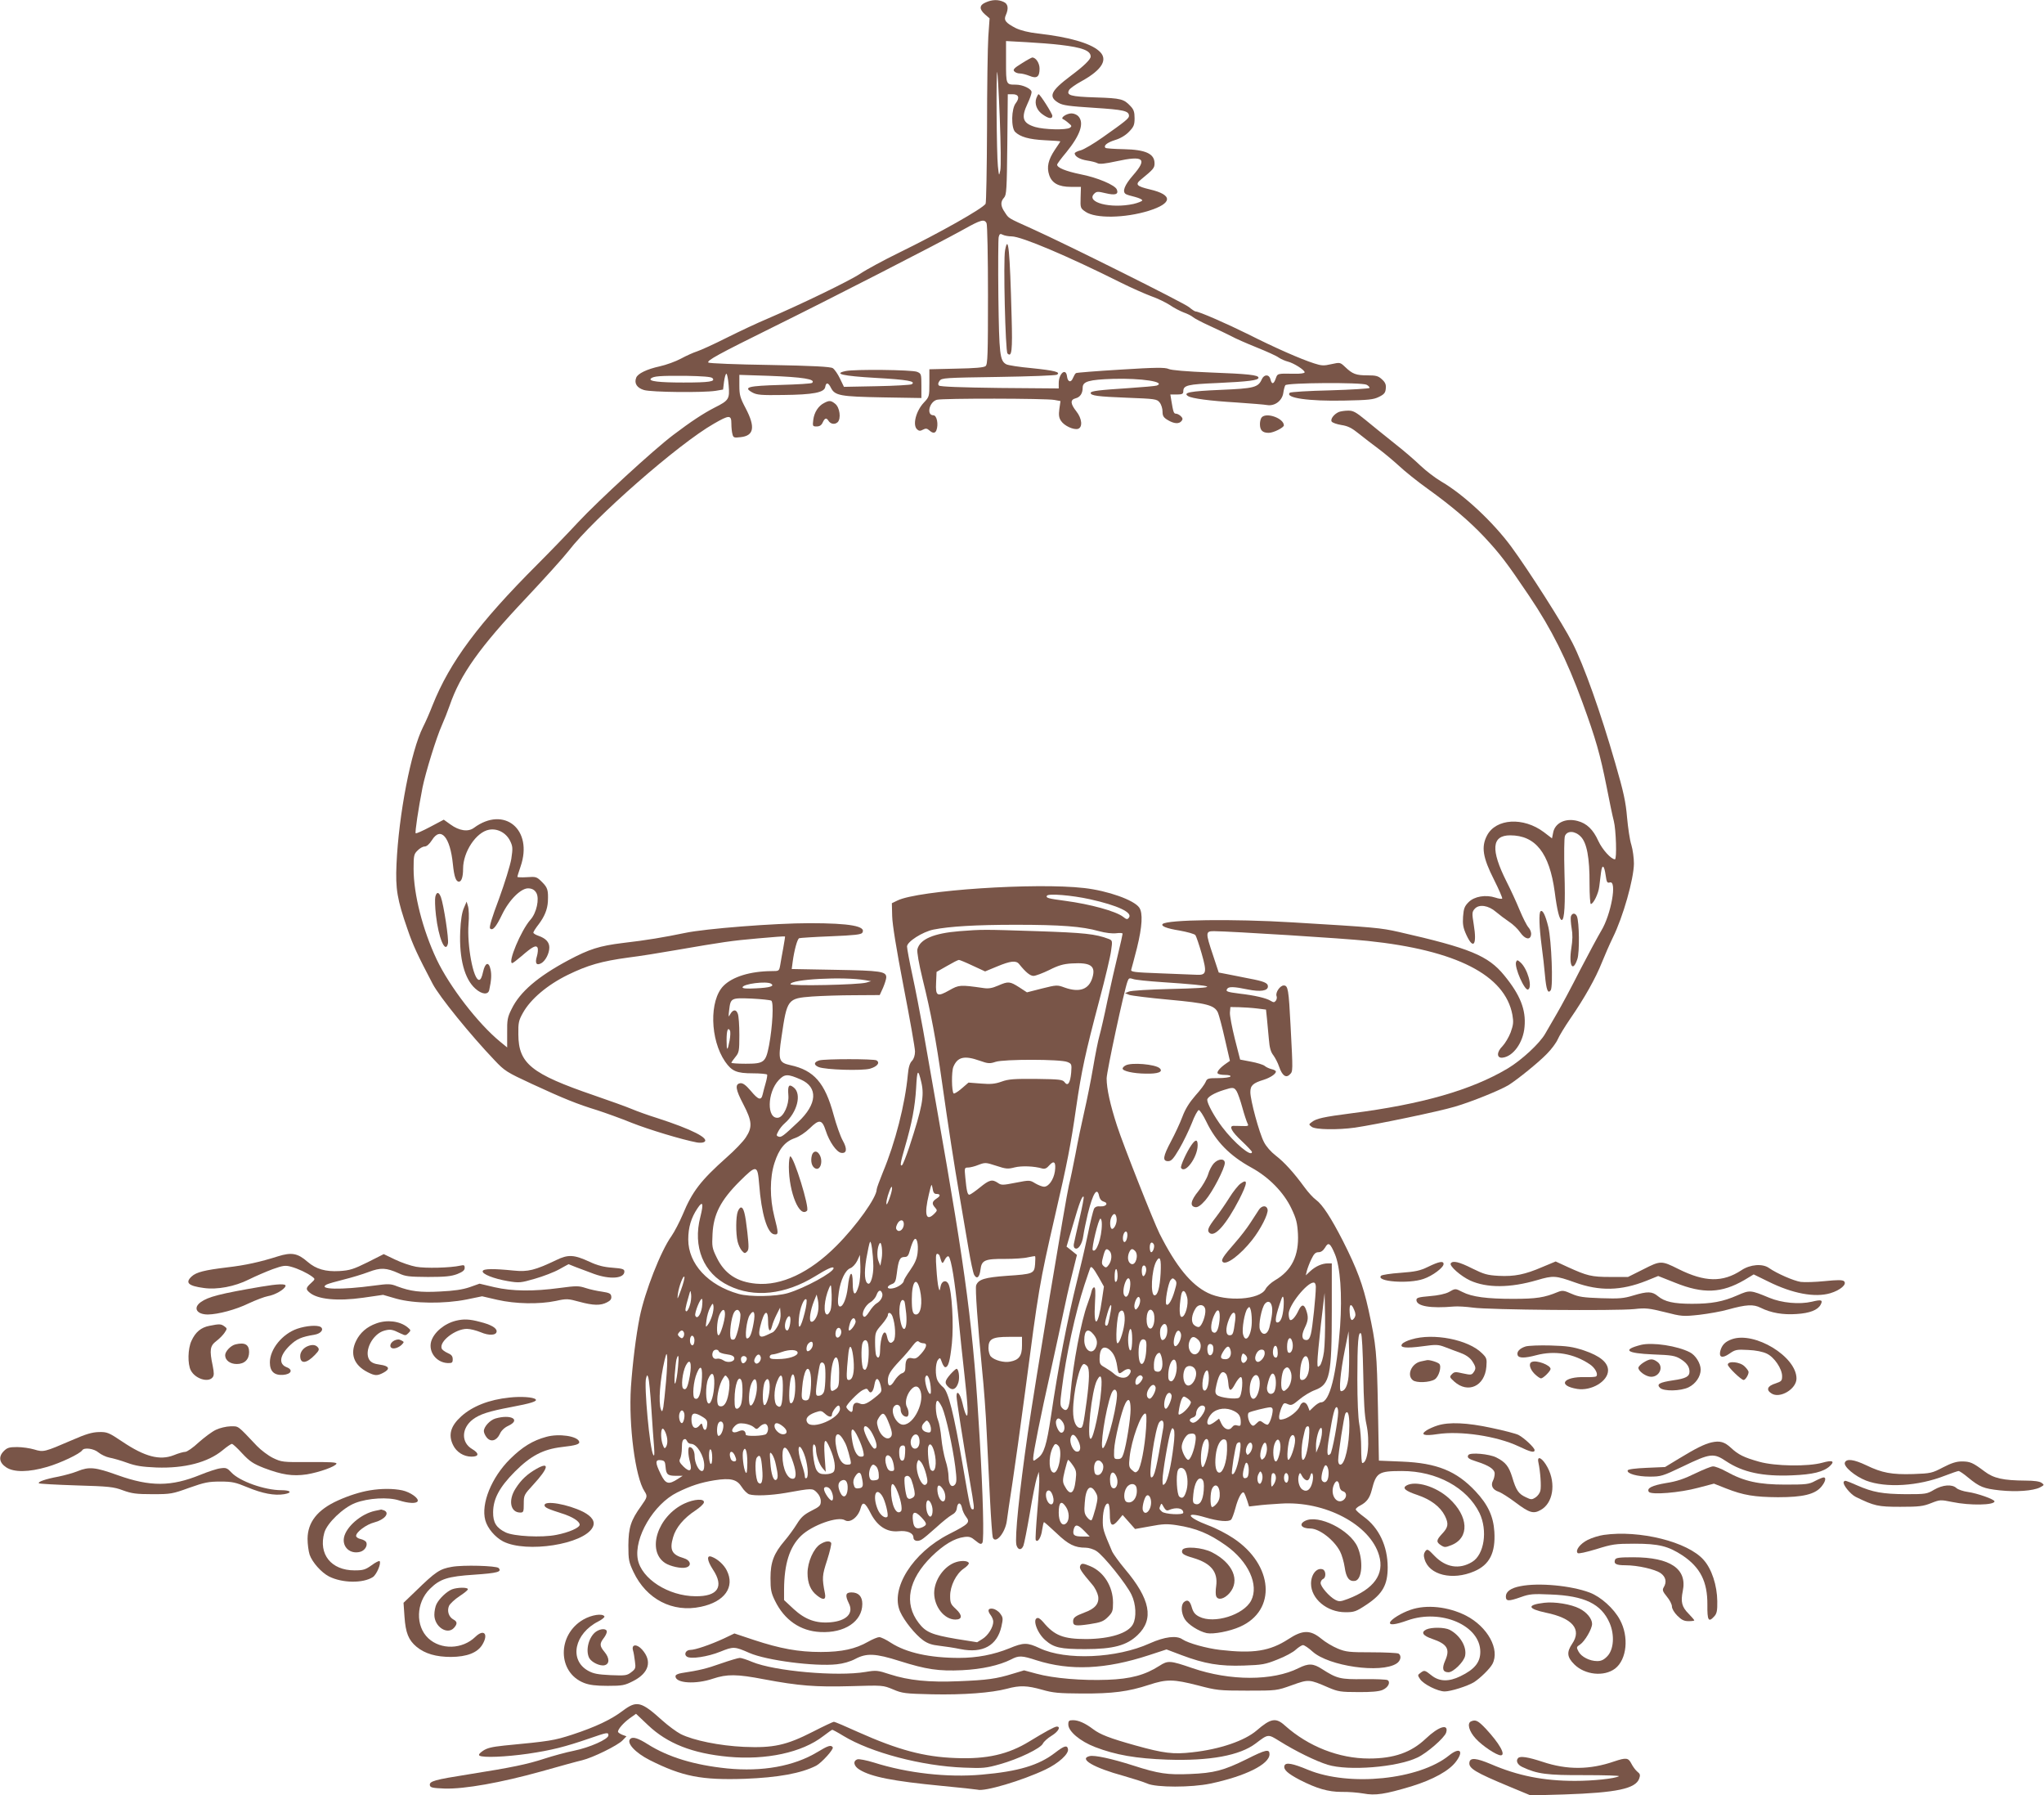 <?xml version="1.0" standalone="no"?>
<!DOCTYPE svg PUBLIC "-//W3C//DTD SVG 20010904//EN"
 "http://www.w3.org/TR/2001/REC-SVG-20010904/DTD/svg10.dtd">
<svg version="1.0" xmlns="http://www.w3.org/2000/svg"
 width="1280pt" height="1124pt" viewBox="0 0 1280 1124"
 preserveAspectRatio="xMidYMid meet">
<g transform="translate(0,1124) scale(0.1,-0.1)"
fill="#795548" stroke="none">
<path d="M6173 11225 c-41 -17 -42 -42 -5 -75 l29 -25 -8 -115 c-4 -63 -8
-322 -8 -575 -1 -253 -5 -465 -9 -471 -19 -30 -288 -182 -542 -306 -96 -47
-205 -106 -242 -131 -67 -45 -371 -192 -581 -282 -60 -25 -175 -79 -255 -119
-81 -41 -165 -79 -187 -86 -22 -7 -67 -27 -100 -45 -33 -18 -94 -40 -135 -49
-78 -17 -137 -45 -146 -71 -14 -35 5 -64 49 -77 47 -14 371 -17 448 -5 l47 8
6 49 c4 28 10 50 15 50 4 0 11 -32 14 -72 7 -86 2 -95 -88 -140 -70 -36 -148
-87 -260 -172 -123 -93 -468 -410 -595 -546 -63 -68 -178 -187 -256 -265 -366
-366 -547 -609 -655 -880 -17 -44 -44 -106 -60 -137 -75 -149 -152 -546 -166
-858 -7 -157 4 -221 69 -408 34 -100 63 -162 157 -341 42 -81 239 -323 387
-478 65 -69 77 -76 234 -149 201 -93 286 -127 410 -165 52 -17 150 -52 216
-79 106 -42 317 -106 409 -123 17 -3 37 -2 45 3 36 22 -78 80 -295 150 -55 17
-127 43 -160 57 -33 14 -139 52 -235 85 -394 135 -473 199 -474 382 -1 72 2
87 29 135 48 86 152 174 280 237 125 61 211 86 381 109 66 8 198 29 294 46
302 52 349 59 519 74 90 8 166 14 167 12 1 -1 -4 -33 -11 -72 -7 -38 -16 -87
-19 -107 -7 -38 -7 -38 -54 -38 -134 -1 -245 -35 -302 -93 -89 -91 -84 -336
11 -474 42 -60 72 -73 173 -73 47 0 87 -4 90 -8 2 -4 -2 -28 -9 -52 -7 -25
-16 -57 -19 -72 -9 -40 -27 -35 -75 23 -31 36 -49 49 -65 47 -35 -5 -30 -39
19 -132 55 -106 58 -143 15 -208 -17 -26 -70 -81 -118 -123 -165 -147 -217
-215 -277 -360 -20 -47 -52 -108 -70 -134 -67 -93 -167 -349 -199 -507 -24
-120 -45 -294 -55 -439 -15 -238 27 -564 85 -652 20 -31 18 -37 -21 -92 -65
-90 -79 -135 -80 -246 0 -92 3 -105 32 -167 81 -171 245 -256 422 -218 149 31
215 124 162 228 -18 36 -58 72 -94 85 -33 13 -30 -22 7 -79 72 -108 32 -170
-109 -168 -169 1 -338 109 -361 231 -25 135 99 346 247 419 85 42 147 62 233
76 102 16 141 6 171 -42 13 -21 35 -42 47 -46 35 -11 134 -7 228 9 167 30 168
30 195 3 16 -16 25 -36 25 -55 0 -27 -7 -34 -59 -60 -47 -24 -65 -41 -91 -83
-18 -29 -52 -76 -76 -104 -68 -80 -89 -134 -89 -234 0 -73 4 -93 28 -142 59
-121 159 -190 284 -196 152 -8 263 66 263 176 0 47 -24 72 -68 72 -37 0 -41
-18 -16 -69 31 -62 -15 -109 -114 -118 -91 -8 -159 16 -232 83 l-60 56 0 67
c1 159 34 265 106 335 69 67 232 125 275 98 32 -20 83 19 98 74 12 46 28 39
61 -26 42 -84 102 -124 176 -117 55 6 94 -11 94 -39 0 -21 25 -28 50 -14 12 6
53 41 92 76 39 36 83 71 98 79 19 10 30 24 32 42 4 38 24 40 32 3 3 -18 15
-43 26 -57 27 -35 17 -45 -107 -108 -228 -116 -370 -342 -306 -486 26 -58 94
-142 143 -178 29 -21 56 -30 102 -35 35 -4 95 -13 133 -21 139 -28 229 22 256
141 11 50 11 57 -8 82 -11 15 -32 28 -46 30 -31 4 -35 -12 -12 -42 8 -11 15
-28 15 -39 0 -35 -32 -86 -67 -108 l-34 -21 -132 21 c-152 26 -190 42 -234
100 -94 122 -65 272 81 416 75 73 142 114 205 122 30 4 43 0 70 -23 27 -22 35
-25 43 -13 11 17 4 298 -17 654 -40 689 -82 1013 -269 2070 -30 171 -69 391
-86 490 -18 99 -47 251 -66 338 -19 87 -34 169 -34 181 0 30 97 92 166 106
101 20 264 30 515 30 280 0 416 -10 521 -40 41 -11 83 -16 108 -13 22 3 40 2
40 -3 0 -5 -13 -63 -29 -129 -16 -66 -46 -196 -66 -290 -19 -93 -42 -192 -50
-220 -8 -27 -26 -117 -40 -200 -14 -82 -39 -206 -55 -275 -16 -69 -41 -188
-55 -265 -15 -77 -33 -165 -41 -195 -18 -73 -214 -1250 -258 -1555 -53 -368
-82 -652 -71 -698 9 -33 32 -35 44 -4 5 13 23 104 40 203 16 98 36 197 43 219
l13 40 3 -37 c2 -20 -4 -114 -12 -209 -8 -95 -13 -176 -10 -181 12 -19 34 16
40 63 4 27 9 49 12 49 2 0 38 -31 78 -69 74 -71 114 -91 183 -91 18 0 49 -9
67 -21 44 -27 190 -209 220 -274 28 -58 32 -141 9 -184 -29 -56 -143 -92 -292
-93 -145 0 -200 22 -270 106 -12 14 -26 26 -33 26 -38 0 -8 -92 46 -139 53
-47 95 -56 249 -56 178 0 261 23 329 88 104 99 80 225 -80 414 -36 43 -71 92
-79 108 -57 133 -60 142 -59 201 1 62 18 109 35 99 5 -4 9 -33 9 -65 0 -73 14
-84 52 -39 l28 34 39 -44 39 -44 95 17 c78 15 106 16 165 7 123 -19 203 -52
309 -127 141 -100 208 -247 158 -345 -47 -90 -232 -148 -325 -101 -26 13 -37
27 -46 56 -12 44 -27 54 -49 36 -21 -17 -19 -69 4 -107 22 -35 88 -77 138 -88
42 -8 143 11 208 40 231 102 210 387 -41 554 -40 27 -111 64 -158 81 -135 51
-149 89 -19 50 84 -25 147 -30 163 -14 5 5 17 37 26 70 17 66 42 111 54 98 4
-5 13 -26 20 -48 l12 -38 52 6 c28 4 94 9 147 12 276 18 559 -131 615 -324 35
-118 -32 -211 -196 -273 -46 -17 -54 -18 -79 -5 -37 20 -91 82 -91 105 0 10 7
21 15 25 20 7 19 52 -1 60 -37 14 -74 -30 -74 -89 0 -95 100 -179 215 -179 55
0 66 3 135 49 98 66 130 122 130 232 0 133 -55 248 -150 317 -27 20 -50 40
-50 46 0 5 12 16 28 24 40 21 59 46 72 96 28 111 42 120 190 120 217 0 407
-104 485 -263 52 -109 30 -260 -46 -306 -80 -49 -165 -35 -235 37 -42 44 -46
46 -59 29 -9 -13 -11 -27 -4 -49 28 -99 174 -135 311 -76 96 41 134 116 126
248 -6 96 -40 170 -118 253 -119 127 -241 177 -460 186 l-145 6 -6 330 c-7
349 -10 389 -59 614 -35 158 -72 257 -161 433 -74 144 -127 226 -168 256 -17
12 -50 48 -73 80 -68 93 -126 156 -179 197 -30 23 -60 57 -74 85 -30 58 -85
262 -85 312 0 42 16 57 85 78 40 13 75 36 75 51 0 5 -12 12 -27 15 -16 4 -35
13 -44 21 -9 7 -47 19 -85 26 l-68 13 -33 129 c-18 72 -32 146 -31 165 l3 35
55 -1 c30 -1 80 -4 112 -8 l56 -7 6 -57 c3 -31 8 -90 12 -129 4 -53 12 -80 28
-100 11 -15 28 -47 36 -71 19 -56 43 -74 67 -49 20 19 20 16 5 302 -12 232
-16 255 -43 255 -23 0 -53 -44 -45 -66 4 -9 1 -23 -5 -30 -9 -11 -14 -11 -32
0 -27 17 -99 34 -195 45 -79 10 -88 14 -77 30 9 15 43 14 129 -4 79 -16 126
-9 126 19 0 22 -24 32 -120 50 -47 10 -108 21 -136 27 l-52 10 -36 109 c-48
143 -47 150 7 150 106 -1 813 -45 962 -61 555 -58 860 -214 906 -463 8 -46 6
-62 -11 -110 -12 -31 -35 -69 -51 -86 -38 -37 -37 -76 0 -72 67 7 130 95 138
193 10 107 -27 200 -127 322 -101 124 -216 171 -660 272 -116 26 -146 29 -665
60 -376 23 -786 17 -814 -10 -13 -13 24 -28 105 -41 49 -9 94 -21 100 -29 5
-7 23 -59 39 -115 34 -119 30 -136 -31 -133 -22 1 -123 5 -227 9 -166 6 -187
9 -183 23 3 9 19 70 36 136 33 134 38 219 14 253 -33 47 -196 105 -344 122
-304 35 -1039 -14 -1170 -78 l-35 -17 2 -80 c1 -52 26 -206 72 -445 39 -201
71 -382 71 -403 0 -24 -7 -46 -19 -59 -14 -14 -22 -41 -26 -87 -17 -184 -79
-426 -156 -610 -21 -52 -39 -100 -39 -108 0 -50 -126 -227 -252 -353 -167
-168 -346 -252 -504 -237 -119 11 -196 62 -245 162 -30 61 -31 70 -27 149 6
124 51 211 170 330 106 105 112 104 122 -18 14 -185 51 -308 94 -314 28 -4 28
6 1 111 -29 114 -29 244 1 336 28 88 66 134 127 155 29 10 66 35 94 62 59 58
77 56 100 -15 22 -69 68 -135 97 -139 35 -5 39 25 9 78 -14 25 -40 98 -57 161
-54 200 -123 278 -270 310 -73 16 -78 31 -56 177 35 238 37 241 193 253 59 4
179 8 265 8 l157 1 21 46 c11 26 20 55 20 65 0 37 -35 42 -318 47 l-274 5 6
46 c10 73 29 143 41 147 5 2 95 8 198 12 149 6 190 11 197 22 26 41 -76 60
-330 60 -217 0 -653 -34 -780 -61 -130 -27 -242 -46 -390 -63 -146 -18 -209
-38 -339 -107 -193 -103 -305 -199 -357 -306 -26 -52 -29 -68 -28 -150 l0 -91
-44 36 c-138 113 -317 345 -398 516 -87 185 -144 407 -144 566 0 83 2 93 25
115 13 14 33 25 44 25 13 0 30 15 46 40 55 88 114 20 131 -150 8 -79 19 -110
38 -110 16 0 26 30 26 81 0 106 82 229 162 244 53 10 107 -19 132 -69 17 -35
18 -46 8 -113 -7 -41 -41 -151 -77 -250 -45 -119 -63 -179 -56 -186 16 -16 37
8 75 87 46 95 122 169 168 164 23 -2 37 -11 47 -29 20 -36 1 -125 -37 -167
-59 -66 -145 -272 -114 -272 4 0 30 20 57 43 69 60 93 73 102 52 3 -9 1 -33
-5 -53 -13 -43 -3 -59 27 -43 27 15 51 62 51 99 0 33 -22 57 -68 73 -18 6 -32
15 -32 20 0 5 15 29 34 53 36 48 54 92 57 141 3 71 -1 87 -36 122 -34 34 -38
35 -95 31 -33 -2 -60 -1 -60 2 0 4 9 33 20 65 80 231 -102 382 -292 242 -36
-27 -92 -19 -147 21 l-42 30 -85 -45 c-47 -25 -88 -43 -91 -40 -5 6 16 149 43
287 19 93 87 314 121 389 14 31 36 87 49 124 67 195 188 365 478 672 114 121
234 254 266 295 159 207 690 672 910 797 97 56 110 56 110 1 0 -24 3 -54 7
-67 5 -21 10 -23 51 -18 84 9 93 63 32 180 -35 66 -40 84 -40 143 l0 67 183
-6 c215 -8 297 -21 273 -44 -4 -5 -93 -10 -197 -13 -205 -6 -237 -14 -178 -47
29 -16 56 -18 194 -16 186 2 258 15 263 51 5 30 19 28 36 -7 25 -48 58 -54
324 -59 l242 -4 0 76 c0 74 -1 77 -27 88 -33 13 -388 17 -447 5 -80 -17 -19
-31 188 -43 198 -11 255 -21 225 -40 -8 -4 -106 -10 -219 -12 l-205 -4 -25 52
c-14 29 -34 58 -45 65 -15 9 -121 15 -395 20 -206 3 -379 10 -384 15 -12 12
61 52 409 224 343 169 1034 523 1190 610 107 60 129 66 143 39 5 -10 9 -213 9
-450 0 -374 -2 -435 -15 -445 -10 -9 -67 -14 -184 -16 l-168 -4 0 -86 c0 -84
-1 -87 -34 -122 -51 -54 -73 -143 -42 -169 11 -10 20 -10 36 -1 17 9 25 8 39
-4 22 -20 37 -20 45 0 14 37 3 94 -19 94 -45 0 -26 84 22 97 35 10 685 9 736
-1 l38 -7 -7 -49 c-5 -38 -3 -56 11 -76 20 -30 78 -57 106 -49 30 10 25 65
-11 110 -37 47 -39 72 -5 81 29 7 45 31 45 67 0 39 39 50 192 55 175 5 332
-19 272 -42 -8 -3 -88 -10 -177 -16 -184 -12 -237 -18 -237 -30 0 -17 43 -23
224 -30 180 -7 191 -8 208 -30 10 -12 18 -38 18 -56 0 -28 6 -38 33 -54 38
-23 70 -26 86 -6 9 11 8 18 -4 30 -9 9 -23 16 -31 16 -14 0 -17 11 -29 83 l-6
37 41 0 c32 0 40 4 40 19 0 39 25 45 216 53 193 9 255 17 255 33 0 17 -63 24
-303 33 -148 6 -243 14 -260 22 -22 10 -78 10 -299 -4 -150 -9 -277 -19 -281
-22 -5 -3 -13 -17 -19 -31 -12 -31 -33 -25 -37 10 -7 57 -52 19 -52 -43 l0
-32 -370 3 c-240 3 -373 8 -380 15 -7 7 -6 16 4 30 14 18 32 19 368 24 194 3
359 9 367 14 25 16 -13 26 -158 41 -77 7 -148 18 -159 24 -41 22 -45 60 -50
424 -2 192 -1 360 2 373 5 20 10 23 26 14 10 -5 35 -10 55 -10 61 0 351 -123
683 -289 64 -32 150 -70 190 -85 41 -14 93 -40 118 -56 24 -17 63 -37 86 -46
23 -8 49 -21 58 -29 9 -8 56 -33 105 -55 50 -23 111 -52 136 -65 25 -14 96
-45 158 -70 62 -25 125 -53 139 -64 15 -10 41 -21 57 -25 36 -9 105 -52 105
-67 0 -6 -26 -10 -67 -9 -104 2 -103 2 -114 -30 -13 -37 -25 -38 -33 -5 -8 32
-39 33 -54 1 -23 -52 -48 -58 -259 -67 -189 -8 -238 -17 -203 -39 24 -15 137
-30 305 -40 88 -6 174 -13 190 -16 47 -8 93 26 101 74 3 22 9 44 13 50 10 16
479 19 509 3 12 -6 20 -16 18 -20 -3 -4 -114 -11 -248 -15 -133 -3 -246 -10
-251 -15 -32 -32 118 -54 342 -49 150 3 182 6 216 23 33 16 41 26 43 52 3 25
-3 39 -24 58 -23 21 -36 25 -91 25 -71 0 -93 8 -139 52 -32 30 -32 30 -87 18
-47 -11 -62 -10 -108 5 -82 26 -248 99 -410 181 -137 68 -311 144 -332 144 -5
0 -23 12 -41 27 -31 26 -762 391 -986 492 -151 68 -142 63 -167 101 -28 40
-29 67 -5 93 15 17 17 51 20 333 l3 314 30 0 c38 0 46 -22 20 -56 -28 -35 -30
-153 -4 -180 32 -31 87 -47 186 -52 53 -2 97 -6 97 -7 0 -2 -16 -26 -35 -54
-41 -62 -51 -107 -35 -156 17 -52 59 -75 137 -75 l62 0 -2 -67 c-2 -65 -1 -67
31 -89 63 -43 246 -40 395 6 150 47 154 100 8 134 -84 20 -94 31 -56 62 78 64
85 72 85 101 0 61 -56 86 -193 89 -60 1 -111 5 -114 8 -14 14 9 33 59 49 34
10 67 30 88 52 30 31 35 43 35 85 0 38 -5 54 -25 75 -42 45 -59 50 -217 55
-160 5 -188 13 -167 48 6 9 39 33 74 52 135 74 173 141 110 193 -56 48 -191
86 -379 107 -61 7 -108 19 -140 34 -64 33 -77 50 -62 82 18 41 14 70 -14 82
-34 16 -72 15 -112 -3z m467 -266 c138 -16 190 -36 190 -73 0 -18 -43 -60
-125 -121 -126 -95 -142 -130 -76 -169 27 -16 67 -21 222 -31 186 -12 219 -19
219 -51 0 -15 -24 -35 -165 -134 -55 -39 -116 -75 -137 -81 -21 -5 -38 -14
-38 -19 0 -19 32 -38 77 -45 26 -4 56 -11 66 -17 13 -7 48 -3 117 12 173 38
197 17 105 -88 -53 -61 -69 -102 -45 -117 6 -4 32 -12 58 -18 26 -7 46 -16 45
-22 -1 -5 -26 -15 -55 -22 -143 -31 -300 10 -246 64 15 15 23 15 73 3 59 -14
81 -7 69 23 -10 28 -123 76 -228 96 -92 19 -146 41 -146 60 0 5 25 39 57 77
88 108 114 184 76 226 -9 10 -28 18 -43 18 -31 0 -72 -28 -53 -36 7 -3 23 -14
35 -25 20 -16 21 -20 8 -29 -23 -15 -160 -12 -218 5 -78 24 -89 57 -47 147 14
29 25 61 25 71 0 21 -55 47 -99 47 -61 0 -61 0 -61 142 l0 131 128 -7 c70 -4
165 -11 212 -17z m-379 -462 c6 -157 8 -303 3 -324 -8 -37 -8 -37 -15 27 -8
74 -12 596 -4 589 2 -3 10 -134 16 -292z m-1800 -1624 c22 -22 -19 -28 -181
-28 -154 0 -221 8 -204 25 16 15 56 18 216 17 108 -2 161 -6 169 -14z m2364
-3263 c176 -39 271 -84 244 -116 -9 -12 -15 -11 -36 6 -45 35 -205 79 -363
100 -105 14 -122 18 -114 32 9 15 156 3 269 -22z m-1405 -507 l35 -6 -30 -9
c-48 -14 -475 -23 -475 -10 0 31 331 49 470 25z m1856 -12 c362 -24 376 -36
52 -43 -128 -3 -244 -10 -258 -16 l-25 -10 27 -11 c15 -5 127 -19 248 -30 238
-22 285 -34 307 -81 6 -14 26 -87 43 -163 l32 -139 -23 -16 c-38 -26 -60 -52
-54 -62 4 -6 24 -10 46 -10 24 0 38 -4 34 -10 -3 -5 -38 -10 -76 -10 -64 0
-70 -2 -79 -24 -5 -13 -33 -51 -64 -85 -38 -44 -63 -83 -82 -134 -15 -40 -47
-108 -71 -153 -50 -94 -55 -124 -18 -124 20 0 33 14 70 77 25 43 60 115 78
160 17 46 38 83 44 83 7 0 28 -33 47 -72 60 -125 147 -214 282 -288 110 -60
203 -155 251 -256 31 -65 37 -91 41 -159 7 -136 -39 -230 -144 -291 -25 -15
-51 -39 -59 -55 -35 -67 -245 -81 -361 -24 -106 52 -199 166 -303 372 -39 79
-228 557 -266 675 -43 132 -65 233 -65 296 0 42 110 554 131 608 7 20 12 22
33 15 13 -6 95 -14 182 -20z m-2447 -10 c23 -15 -7 -25 -96 -29 -55 -3 -83 -1
-83 6 0 22 150 41 179 23z m1 -106 c16 -10 8 -162 -14 -280 -21 -107 -31 -115
-147 -115 -49 0 -89 3 -89 6 0 3 11 19 25 36 23 28 25 37 25 138 0 60 -4 120
-10 134 -11 29 -31 26 -49 -7 -9 -18 -10 -13 -5 28 9 77 12 78 140 73 61 -3
117 -9 124 -13z m-261 -249 c-13 -69 -19 -69 -19 1 0 61 8 84 21 61 4 -7 3
-35 -2 -62z m1201 -264 c19 -83 6 -153 -76 -404 -20 -59 -40 -110 -45 -113
-14 -10 -11 15 17 110 45 154 64 256 71 373 6 118 12 124 33 34z m-755 19
c109 -48 103 -154 -17 -266 -92 -87 -106 -98 -123 -91 -14 5 -14 9 -1 33 8 16
26 38 40 50 78 68 108 183 57 224 -31 25 -39 13 -34 -49 5 -58 -30 -135 -64
-140 -72 -10 -70 158 4 236 37 39 56 39 138 3z m2729 -73 c8 -13 24 -59 36
-103 12 -44 27 -88 32 -98 9 -17 5 -18 -34 -17 -24 1 -49 1 -55 1 -28 -2 -10
-36 52 -94 36 -34 65 -65 65 -69 0 -37 -111 56 -186 155 -50 66 -94 147 -94
171 0 17 43 43 105 62 56 18 63 17 79 -8z m-1882 -643 c28 0 30 -12 3 -29 -29
-19 -31 -33 -9 -57 14 -16 14 -19 -5 -38 -52 -52 -65 -7 -34 122 16 67 17 70
23 37 3 -24 10 -35 22 -35z m-287 -14 c-9 -28 -19 -51 -22 -51 -7 0 2 46 17
84 18 49 23 20 5 -33z m1308 0 c4 -18 14 -30 28 -34 32 -9 17 -32 -19 -30 -22
2 -34 -3 -41 -15 -5 -10 -24 -85 -40 -166 -17 -81 -47 -209 -66 -284 -61 -245
-118 -539 -164 -852 -27 -178 -43 -230 -81 -258 -29 -22 -30 -22 -30 -2 0 32
46 262 111 551 32 146 68 311 79 365 11 54 34 157 52 228 l32 129 -32 26 -33
26 41 139 c40 138 57 182 66 173 3 -3 -9 -65 -26 -138 -17 -74 -33 -144 -35
-156 -3 -12 0 -25 6 -28 20 -13 46 25 53 78 4 29 17 90 28 137 32 130 59 172
71 111z m-2497 -129 c-49 -188 19 -355 177 -431 159 -78 353 -57 541 58 79 49
116 65 116 51 0 -26 -181 -125 -286 -156 -74 -22 -238 -25 -309 -5 -191 54
-315 188 -315 341 0 75 18 136 58 195 33 50 39 31 18 -53z m2606 -7 c5 -26
-11 -67 -27 -69 -14 -2 -18 49 -5 74 14 27 27 25 32 -5z m-92 -39 c0 -85 -35
-185 -57 -163 -9 10 36 197 48 197 5 0 9 -15 9 -34z m-1240 0 c0 -30 -26 -54
-42 -38 -9 9 -9 18 0 37 15 32 42 33 42 1z m1400 -68 c0 -13 -4 -29 -9 -37
-13 -20 -24 4 -17 35 8 30 26 32 26 2z m-1314 -113 c-4 -36 -17 -65 -46 -107
-22 -31 -40 -61 -40 -66 0 -16 -36 -42 -68 -48 -39 -8 -44 12 -8 26 21 7 26
18 32 67 10 83 19 103 47 103 21 0 26 8 37 48 7 26 18 53 24 60 16 22 29 -25
22 -83z m-277 -81 c1 -58 -16 -117 -32 -111 -22 7 -27 63 -12 156 9 51 19 99
23 105 8 12 19 -70 21 -150z m52 45 l-8 -44 -12 30 c-11 28 -8 86 7 110 12 19
21 -52 13 -96z m1704 91 c8 -13 -4 -50 -16 -50 -5 0 -9 14 -9 30 0 30 13 40
25 20z m1134 -61 c34 -79 47 -254 33 -454 -22 -301 -65 -475 -120 -475 -9 0
-28 -12 -44 -27 l-27 -26 -10 26 c-13 34 -39 35 -51 3 -11 -29 -65 -72 -102
-81 -24 -6 -28 -4 -28 14 0 12 7 37 14 56 14 32 17 34 40 24 22 -10 30 -7 73
29 26 22 70 49 98 59 93 35 105 89 105 501 l0 292 -24 0 c-37 0 -77 -18 -110
-48 l-29 -27 7 29 c4 15 16 48 28 72 16 34 26 44 45 44 16 0 29 10 41 29 20
36 32 29 61 -40z m-1411 19 c17 -17 15 -59 -4 -86 -13 -18 -19 -21 -30 -11
-17 14 -17 22 -3 72 11 39 18 44 37 25z m160 0 c24 -24 5 -92 -23 -82 -20 8
-27 37 -16 68 12 29 21 32 39 14z m-1224 -30 c16 -55 17 -55 33 -24 8 16 19
24 24 19 16 -16 39 -157 59 -363 11 -114 29 -285 40 -381 22 -193 25 -274 10
-247 -6 9 -16 42 -23 74 -14 59 -37 85 -37 42 0 -23 43 -297 82 -523 30 -173
31 -185 20 -185 -15 0 -17 9 -62 270 -57 331 -91 466 -123 494 -14 11 -30 31
-36 43 -15 30 -14 105 2 128 13 17 15 16 25 -13 6 -18 16 -32 21 -32 20 0 30
38 42 149 12 119 0 332 -22 373 -15 28 -43 18 -49 -17 -6 -30 -6 -30 -13 -5
-4 14 -10 67 -13 118 -5 68 -4 92 5 92 6 0 13 -6 15 -12z m-506 -187 c-21 -71
-38 -64 -38 15 0 90 -21 73 -31 -27 -8 -67 -29 -119 -48 -119 -15 0 -17 30 -8
90 11 77 41 138 72 150 14 5 33 26 43 46 l17 37 3 -74 c1 -41 -3 -94 -10 -118z
m1890 76 c-5 -89 -18 -137 -38 -137 -27 0 -19 156 10 211 24 43 33 19 28 -74z
m-92 9 c-3 -14 -11 -26 -16 -26 -11 0 -14 53 -3 64 13 12 26 -13 19 -38z
m-295 -34 l32 -57 -12 -81 c-24 -172 -54 -187 -44 -22 4 70 3 98 -5 98 -7 0
-14 -12 -17 -27 -3 -16 -15 -50 -25 -78 -39 -103 -91 -377 -106 -558 -7 -96
-22 -123 -51 -94 -15 15 -16 27 -4 118 26 211 86 484 142 654 17 50 32 96 35
103 6 20 19 7 55 -56z m110 -25 c-8 -8 -11 1 -11 29 0 53 14 67 18 19 2 -21
-1 -42 -7 -48z m-2726 -52 c-23 -64 -25 -66 -20 -27 6 48 35 123 41 107 2 -6
-7 -42 -21 -80z m2812 18 c-6 -52 -23 -76 -37 -53 -10 16 -4 62 12 93 16 30
31 7 25 -40z m279 -24 c-17 -60 -40 -98 -52 -86 -11 10 11 134 27 153 11 13
14 13 27 1 12 -13 12 -22 -2 -68z m-1595 5 c18 -81 6 -154 -25 -154 -20 0 -26
23 -26 95 0 113 30 148 51 59z m2479 19 c0 -56 -21 -259 -31 -295 -7 -27 -15
-38 -28 -38 -29 0 -33 29 -11 75 23 47 25 69 9 114 -13 37 -29 36 -48 -5 -18
-39 -42 -65 -52 -58 -5 3 -9 20 -9 38 0 54 114 196 156 196 9 0 14 -11 14 -27z
m-3039 -146 c-6 -15 -15 -27 -21 -27 -26 0 -19 95 12 166 12 27 13 25 16 -42
1 -39 -2 -83 -7 -97z m-881 31 c-6 -21 -16 -38 -21 -38 -11 0 -9 17 14 95 11
40 11 40 15 10 2 -16 -1 -47 -8 -67z m1204 76 c8 -20 -9 -50 -34 -64 -11 -6
-32 -29 -46 -52 -18 -28 -29 -37 -36 -30 -16 16 9 69 43 89 16 9 33 30 38 45
11 31 26 36 35 12z m1910 -26 c11 -43 -11 -123 -34 -123 -15 0 -17 55 -4 133
7 42 26 37 38 -10z m857 -341 c-5 -39 -17 -77 -25 -86 -15 -14 -16 -12 -16 24
0 22 10 128 22 235 l23 195 3 -149 c1 -82 -2 -181 -7 -219z m-3168 253 c-6
-39 -30 -73 -45 -64 -13 8 -3 71 19 127 l17 42 8 -35 c4 -19 5 -51 1 -70z
m2017 67 c0 -13 -6 -32 -14 -43 -13 -16 -15 -17 -21 -3 -7 19 11 69 25 69 5 0
10 -10 10 -23z m898 -42 c-5 -61 -19 -95 -39 -95 -19 0 -10 47 26 148 11 31
17 6 13 -53z m-3642 1 c-8 -49 -31 -79 -42 -53 -6 17 33 114 42 104 4 -3 3
-26 0 -51z m643 -36 c-25 -99 -43 -116 -36 -34 5 63 33 133 47 118 4 -5 0 -43
-11 -84z m625 72 c2 -4 7 -39 11 -77 10 -112 -25 -133 -40 -23 -10 69 8 133
29 100z m2300 -28 c7 -25 2 -68 -15 -136 -12 -46 -44 -53 -59 -12 -11 28 10
135 31 161 18 21 36 15 43 -13z m-3505 -62 c-6 -20 -18 -46 -27 -57 -13 -18
-14 -16 -8 28 3 26 13 62 23 80 16 30 18 30 21 9 2 -12 -2 -39 -9 -60z m2497
31 c-14 -78 -18 -93 -27 -93 -13 0 -11 19 6 78 18 61 30 69 21 15z m592 7 c4
-35 -22 -104 -40 -108 -9 -2 -23 5 -32 14 -19 19 -14 63 11 102 19 31 57 26
61 -8z m932 -1 c10 -22 10 -36 3 -48 -18 -28 -28 -18 -31 32 -4 54 10 61 28
16z m-641 -65 c2 -91 -39 -154 -55 -87 -8 32 10 139 28 160 11 13 13 13 19 -4
4 -10 8 -41 8 -69z m-2966 -31 c-10 -20 -25 -40 -33 -44 -8 -4 -27 -13 -43
-20 -41 -19 -51 -3 -36 57 24 99 49 114 49 29 0 -58 13 -73 25 -27 3 15 16 47
28 71 l22 44 3 -37 c2 -21 -4 -52 -15 -73z m-333 69 c0 -39 -29 -132 -40 -132
-15 0 -12 86 4 125 18 42 36 45 36 7z m96 4 c6 -25 -20 -144 -36 -160 -4 -4
-14 -5 -20 -1 -14 9 -7 103 11 155 13 36 36 39 45 6z m2407 -42 c-2 -53 -30
-144 -45 -144 -15 0 -4 176 12 195 20 24 35 1 33 -51z m183 41 c10 -41 -4 -97
-24 -93 -31 6 -28 118 3 118 8 0 17 -11 21 -25z m411 -42 c-7 -63 -22 -89 -44
-72 -15 13 -9 67 14 112 21 43 36 23 30 -40z m-2918 -18 c-12 -67 -24 -95 -41
-95 -16 0 -3 116 17 146 26 40 37 17 24 -51z m870 43 c18 -49 22 -132 8 -152
-18 -24 -34 -15 -42 25 -14 64 -43 4 -44 -93 -1 -39 -14 -50 -25 -22 -3 9 -6
44 -6 79 0 60 2 67 40 110 22 25 40 53 40 61 0 22 20 17 29 -8z m2146 -25
c-11 -84 -14 -93 -35 -93 -25 0 -27 42 -4 100 23 58 47 54 39 -7z m-2785 5 c0
-32 -11 -68 -20 -68 -15 0 -19 30 -9 60 13 35 29 40 29 8z m408 -10 c3 -16
-33 -66 -42 -57 -3 3 0 22 6 42 11 37 30 45 36 15z m1952 -56 c0 -35 -14 -62
-31 -62 -14 0 -20 59 -9 79 18 35 40 26 40 -17z m-2042 -6 c2 -9 -2 -24 -9
-32 -17 -21 -33 -2 -25 31 7 28 29 29 34 1z m1822 -50 c0 -36 -4 -67 -9 -70
-12 -8 -21 56 -14 99 9 57 23 40 23 -29z m-2807 41 c3 -8 1 -20 -3 -27 -7 -11
-11 -11 -24 -1 -12 11 -14 17 -5 27 14 18 25 18 32 1z m2566 -13 c23 -29 26
-55 11 -85 -24 -44 -70 -11 -70 50 0 65 24 79 59 35z m546 6 c7 -22 -13 -71
-32 -78 -16 -5 -17 36 -3 72 11 31 26 33 35 6z m1050 -268 c-6 -59 -23 -92
-47 -92 -15 0 -4 120 24 260 l23 115 3 -110 c2 -60 0 -138 -3 -173z m92 16 c3
-174 8 -264 20 -316 23 -107 9 -242 -26 -242 -4 0 -7 42 -7 93 0 50 -5 119
-12 152 -7 37 -12 146 -12 280 0 233 6 303 23 286 6 -6 11 -109 14 -253z
m-4189 201 c-1 -13 -7 -23 -13 -22 -13 3 -18 30 -11 50 10 24 29 1 24 -28z
m3154 14 c21 -19 23 -52 5 -77 -32 -43 -79 12 -58 67 12 31 27 34 53 10z
m-324 -69 c-7 -105 -48 -114 -48 -11 0 58 14 89 36 80 13 -5 15 -18 12 -69z
m915 54 c8 -31 -2 -68 -19 -68 -10 0 -14 12 -14 38 0 54 22 73 33 30z m-2659
-4 c10 -25 7 -120 -4 -150 -8 -21 -13 -25 -23 -15 -13 13 -17 134 -5 164 9 21
24 22 32 1z m348 -4 c27 0 22 -25 -13 -65 -25 -28 -36 -34 -56 -29 -30 8 -43
-8 -43 -54 0 -25 -5 -35 -24 -41 -12 -5 -33 -26 -45 -46 -23 -39 -41 -39 -41
1 0 36 15 61 74 124 29 30 65 72 80 93 20 26 32 35 40 27 5 -5 18 -10 28 -10z
m-692 -8 c0 -19 -18 -42 -32 -42 -12 0 -9 35 4 48 17 17 28 15 28 -6z m2508
-36 c-4 -37 -31 -43 -36 -8 -5 34 5 53 23 46 11 -5 15 -16 13 -38z m402 4 c4
-29 0 -50 -10 -50 -16 0 -23 27 -16 56 7 27 22 23 26 -6z m-2655 -63 c7 -78
-4 -127 -30 -127 -13 0 -15 12 -10 83 4 45 8 92 11 105 8 42 22 13 29 -61z
m1628 33 c10 -16 20 -49 23 -74 7 -50 10 -52 38 -31 40 30 65 5 30 -30 -20
-19 -59 -13 -89 15 -11 10 -36 27 -55 38 -31 17 -35 23 -34 60 1 53 18 74 48
61 13 -6 30 -23 39 -39z m732 30 c10 -32 -4 -60 -30 -60 -33 0 -37 12 -15 48
23 37 36 40 45 12z m-3203 -12 c2 -6 24 -14 48 -17 31 -4 46 -11 48 -23 5 -24
-41 -34 -68 -15 -12 8 -30 13 -41 10 -21 -6 -35 17 -25 42 6 18 33 20 38 3z
m493 -8 c0 -20 -58 -39 -122 -39 -41 -1 -53 2 -53 14 0 8 8 15 18 15 9 0 35 7
57 15 50 18 100 16 100 -5z m2925 -3 c0 -27 -33 -62 -49 -52 -25 15 -2 75 29
75 14 0 20 -7 20 -23z m-3749 -176 c-6 -69 -14 -142 -17 -161 -6 -29 -9 -31
-15 -15 -17 45 -6 188 23 310 11 44 13 46 16 21 2 -17 -1 -86 -7 -155z m3105
144 c10 -53 -2 -87 -29 -83 -19 3 -22 9 -21 45 1 40 17 73 35 73 4 0 11 -16
15 -35z m534 0 c0 -7 -6 -18 -14 -24 -17 -14 -30 11 -20 41 4 15 9 17 20 7 8
-6 14 -17 14 -24z m-3047 11 c9 -22 -19 -54 -33 -40 -9 9 -9 17 -1 33 13 24
27 27 34 7z m-517 -63 c-9 -104 -27 -148 -21 -53 3 41 8 85 11 98 12 43 17 22
10 -45z m429 57 c8 -13 -14 -42 -26 -34 -5 3 -9 14 -9 25 0 20 24 26 35 9z
m3523 -44 c3 -52 -17 -96 -44 -96 -14 0 -16 10 -12 59 7 97 50 125 56 37z
m-2943 -50 c0 -75 -3 -90 -19 -102 -35 -25 -39 -17 -34 69 8 150 53 178 53 33z
m2113 48 c6 -45 -16 -106 -36 -102 -13 3 -17 13 -16 43 3 81 44 128 52 59z
m-3048 -67 c-13 -73 -23 -93 -40 -82 -17 10 -7 102 15 146 26 49 39 17 25 -64z
m844 67 c8 -21 6 -132 -3 -164 -4 -15 -15 -26 -29 -28 -18 -3 -22 1 -22 25 0
30 18 150 25 171 6 17 22 15 29 -4z m1644 -6 c16 -16 15 -84 -3 -220 -21 -153
-24 -168 -40 -168 -27 0 -45 43 -45 106 0 116 41 294 68 294 5 0 13 -5 20 -12z
m675 -19 c28 -45 -29 -135 -60 -93 -16 22 -17 68 -2 95 12 23 47 22 62 -2z
m-3089 -82 c-6 -82 -21 -116 -44 -102 -16 10 -8 107 14 158 25 61 38 37 30
-56z m3687 69 c15 -32 4 -89 -22 -112 -17 -16 -22 -16 -30 -4 -12 18 -4 107
12 126 17 20 28 17 40 -10z m-3005 -21 c8 -47 0 -143 -14 -157 -6 -6 -18 -8
-28 -4 -14 6 -16 16 -11 74 9 112 39 160 53 87z m2494 -21 c0 -49 -15 -88 -31
-79 -21 14 -3 125 21 125 5 0 10 -21 10 -46z m108 23 c6 -7 12 -33 14 -57 4
-54 16 -55 43 -4 11 20 26 40 34 42 19 6 10 -116 -10 -129 -19 -12 -120 0
-138 17 -12 11 -13 22 -3 65 17 73 37 94 60 66z m-3205 -61 c-2 -68 -20 -129
-36 -123 -19 6 -20 110 -3 152 23 54 41 40 39 -29z m507 -18 c0 -65 -14 -113
-31 -102 -12 7 -7 132 7 167 12 31 24 -1 24 -65z m3004 66 c11 -30 6 -91 -9
-104 -24 -20 -48 6 -39 44 15 71 34 95 48 60z m-3905 -204 c6 -96 14 -204 17
-240 3 -46 2 -60 -5 -49 -22 34 -59 437 -45 481 7 22 7 22 14 3 4 -11 13 -99
19 -195z m487 121 c-8 -70 -26 -106 -51 -106 -15 0 -21 8 -23 29 -4 36 14 113
35 145 15 24 16 24 30 5 11 -14 13 -34 9 -73z m336 -7 c-3 -95 -11 -115 -37
-94 -20 17 -20 98 1 150 26 65 39 45 36 -56z m926 25 c3 -37 2 -50 -6 -45 -15
9 -35 84 -27 104 10 27 27 -3 33 -59z m1327 60 c7 -11 -22 -49 -37 -49 -12 0
-10 34 4 48 15 15 25 15 33 1z m731 -14 c8 -32 -2 -86 -20 -111 -21 -28 -41
-4 -40 49 1 74 45 119 60 62z m-990 -67 c-9 -119 -48 -301 -65 -306 -28 -9 5
305 39 367 24 45 33 23 26 -61z m-2252 56 c9 -25 7 -120 -4 -148 -5 -14 -16
-26 -25 -26 -12 0 -15 13 -15 58 0 92 26 162 44 116z m96 -40 c0 -49 -23 -114
-39 -114 -16 0 -13 95 4 136 19 45 35 35 35 -22z m80 4 c0 -52 -20 -120 -34
-115 -14 5 -11 118 4 146 16 31 30 16 30 -31z m695 7 c8 -35 7 -39 -20 -62
-63 -52 -86 -62 -112 -50 -27 12 -43 -1 -43 -35 0 -10 -4 -18 -8 -18 -10 0
-32 22 -32 32 0 14 73 89 101 104 25 12 29 12 37 -2 14 -25 31 -8 38 37 8 49
26 46 39 -6z m1721 -9 c7 -19 -24 -78 -39 -73 -19 6 -20 36 -3 62 18 28 34 32
42 11z m-1476 -15 c36 -69 -35 -221 -104 -221 -44 0 -85 87 -55 117 17 17 39
4 39 -21 0 -25 17 -46 37 -46 16 0 17 34 2 61 -13 25 -4 71 22 104 24 30 45
32 59 6z m1233 -16 c15 -38 -57 -334 -85 -351 -24 -15 15 243 51 339 12 30 26
35 34 12z m343 -19 c7 -17 -22 -86 -35 -86 -14 0 -14 41 -1 74 10 28 28 34 36
12z m121 -43 c5 -13 -33 -60 -59 -74 -20 -11 -21 -9 -14 31 4 23 11 51 17 62
9 17 13 18 32 5 11 -7 22 -18 24 -24z m-377 -47 c0 -58 -26 -221 -44 -276 -9
-28 -16 -35 -36 -35 -24 0 -25 2 -23 57 2 60 46 244 70 291 20 39 33 25 33
-37z m-1180 12 c24 -55 66 -246 82 -370 10 -79 9 -99 -1 -112 -21 -25 -41 -1
-41 49 0 23 -8 69 -19 101 -10 33 -22 95 -26 139 -4 44 -13 95 -21 114 -16 39
-19 121 -3 121 5 0 18 -19 29 -42z m-640 -8 c0 -60 -173 -134 -204 -87 -16 24
2 47 49 64 35 12 40 11 60 -7 24 -23 45 -26 45 -7 0 17 29 57 41 57 5 0 9 -9
9 -20z m2283 14 c20 -21 -49 -111 -77 -101 -22 9 -20 24 4 32 11 3 20 13 20
21 0 37 33 67 53 48z m427 -21 c0 -34 -21 -93 -33 -93 -7 0 -20 7 -30 15 -16
12 -21 11 -39 -7 -17 -17 -22 -18 -33 -7 -18 20 -27 67 -14 75 13 8 106 31
132 33 10 1 17 -6 17 -16z m410 -15 c-1 -54 -37 -249 -49 -261 -22 -22 -24 7
-7 111 22 135 34 182 46 182 6 0 10 -15 10 -32z m-651 7 c31 -16 41 -33 41
-71 0 -21 -4 -24 -21 -19 -14 5 -25 1 -33 -10 -18 -25 -49 -15 -67 21 l-15 32
-25 -19 c-13 -10 -30 -19 -36 -19 -23 0 -13 41 16 71 34 33 92 39 140 14z
m-3445 -11 c7 -19 -3 -64 -14 -64 -13 0 -22 38 -15 60 8 24 21 26 29 4z m4166
-78 c0 -122 -28 -246 -56 -246 -9 0 -14 11 -14 28 0 39 37 279 45 292 15 24
25 -5 25 -74z m-4052 54 c28 -17 33 -25 30 -53 -3 -36 -20 -40 -28 -6 -5 20
-7 20 -19 5 -27 -32 -51 -14 -51 38 0 42 19 46 68 16z m1161 -22 c29 -69 33
-94 16 -108 -23 -19 -62 12 -76 60 -10 33 -9 43 5 65 23 35 34 32 55 -17z
m1618 -50 c-8 -120 -33 -248 -52 -267 -13 -13 -17 -12 -36 5 -19 17 -21 26
-15 81 11 106 71 273 98 273 8 0 9 -27 5 -92z m-521 37 c17 -26 11 -65 -10
-65 -17 0 -40 55 -32 75 8 22 23 18 42 -10z m-826 -43 c0 -18 -5 -23 -21 -20
-35 5 -47 33 -24 58 18 20 20 20 32 4 7 -10 13 -29 13 -42z m1455 10 c-43
-258 -56 -312 -75 -312 -22 0 24 313 50 346 19 22 31 6 25 -34z m-2755 12 c0
-29 -16 -64 -30 -64 -11 0 -13 49 -4 74 10 26 34 19 34 -10z m190 -9 c17 -16
20 -15 39 4 11 11 27 18 36 15 18 -7 20 -45 3 -62 -13 -13 -128 -17 -128 -4
-1 25 -17 33 -44 21 -39 -18 -55 2 -26 31 18 18 30 21 62 17 22 -3 48 -13 58
-22z m186 2 c28 -24 26 -47 -3 -47 -23 0 -53 29 -53 52 0 25 23 23 56 -5z
m559 -47 c28 -55 32 -90 11 -90 -15 0 -66 97 -66 124 0 33 31 14 55 -34z
m2732 -23 c-7 -77 -23 -137 -38 -137 -12 0 -11 84 2 140 13 62 17 70 30 70 9
0 10 -20 6 -73z m-4018 -17 c1 -14 -3 -32 -9 -40 -7 -11 -11 -9 -19 13 -13 33
-14 90 -4 101 10 10 32 -41 32 -74z m3170 -31 c-15 -126 -37 -221 -54 -238
-13 -14 -15 -11 -15 24 0 46 38 268 52 305 8 21 11 23 19 9 5 -10 5 -49 -2
-100z m928 67 c-4 -25 -13 -60 -21 -78 l-14 -33 -1 39 c-1 46 18 116 32 116 6
0 7 -18 4 -44z m-2902 -19 c14 -29 28 -68 31 -85 6 -28 4 -32 -15 -32 -26 0
-47 42 -57 118 -9 69 9 69 41 -1z m2111 -23 c-7 -53 -31 -114 -45 -114 -14 0
-41 53 -41 80 0 31 27 78 47 82 37 8 46 -3 39 -48z m-2206 14 c19 -30 28 -56
46 -130 5 -25 3 -28 -20 -28 -33 0 -53 31 -68 102 -18 86 5 117 42 56z m476 8
c8 -35 -4 -66 -26 -66 -24 0 -36 40 -20 69 15 28 38 27 46 -3z m997 -18 c19
-39 14 -71 -12 -66 -22 4 -44 54 -37 84 9 33 27 26 49 -18z m1357 3 c0 -37
-29 -121 -42 -121 -13 0 -3 112 12 141 14 26 30 15 30 -20z m-3806 -6 c3 -8
14 -15 24 -15 36 0 82 -76 82 -135 0 -24 -5 -35 -15 -35 -20 0 -45 52 -45 93
0 31 -14 57 -32 57 -11 0 -10 -48 3 -94 15 -56 -1 -67 -41 -28 -26 26 -29 35
-20 51 5 11 10 39 10 64 0 42 5 57 21 57 4 0 9 -7 13 -15z m3266 -23 c0 -50
-28 -144 -40 -137 -13 8 -13 91 1 138 14 50 39 50 39 -1z m114 -32 c-2 -73
-25 -140 -48 -140 -21 0 -30 41 -23 107 7 62 30 106 55 101 14 -3 17 -15 16
-68z m334 34 c4 -34 -15 -104 -28 -104 -16 0 -22 67 -10 105 14 42 33 42 38
-1z m-2820 -23 c29 -65 38 -127 22 -146 -7 -9 -29 -15 -51 -15 -30 0 -42 5
-55 25 -20 31 -34 172 -15 161 6 -4 11 -17 11 -29 0 -38 20 -94 41 -119 l20
-23 -7 98 c-7 110 2 123 34 48z m2568 -13 c-10 -87 -36 -161 -51 -146 -6 6 20
172 30 188 3 6 11 10 17 10 7 0 9 -18 4 -52z m76 21 c-1 -13 -9 -30 -17 -38
-12 -13 -15 -12 -21 3 -9 22 13 69 29 63 6 -2 11 -15 9 -28z m92 -13 c-1 -21
-9 -45 -17 -54 -15 -14 -17 -14 -23 2 -9 24 14 98 29 93 7 -2 11 -21 11 -41z
m-2084 -14 c20 -73 7 -143 -21 -115 -12 12 -24 127 -15 148 9 24 24 10 36 -33z
m778 36 c27 -27 4 -168 -28 -168 -31 0 -37 92 -9 154 14 29 20 31 37 14z
m-960 -45 c-2 -35 -7 -48 -18 -48 -10 0 -16 12 -18 33 -4 43 3 62 23 62 13 0
15 -10 13 -47z m-709 -37 c27 -72 31 -119 10 -124 -36 -7 -69 61 -69 144 0 74
27 65 59 -20z m76 32 c22 -55 31 -143 16 -152 -7 -4 -11 0 -11 12 0 10 -9 45
-20 77 -33 96 -20 150 15 63z m-575 -24 c0 -28 -4 -43 -10 -39 -5 3 -10 26
-10 51 0 28 4 43 10 39 6 -3 10 -26 10 -51z m220 -32 c-1 -57 -3 -72 -11 -60
-13 23 -23 112 -15 133 13 36 26 0 26 -73z m-80 49 c5 -11 10 -24 10 -30 0
-17 -27 -13 -34 5 -16 41 4 62 24 25z m259 -63 c14 -61 14 -85 2 -93 -17 -10
-32 34 -37 108 -5 65 -4 70 10 53 8 -10 20 -40 25 -68z m-86 -23 c7 -75 -3
-109 -25 -87 -17 17 -24 138 -8 157 19 23 27 8 33 -70z m806 71 c7 -8 15 -30
18 -50 5 -32 3 -36 -15 -36 -14 0 -24 10 -31 33 -17 51 1 85 28 53z m-1411
-61 c4 -47 13 -55 67 -55 l40 0 -31 -20 c-57 -37 -76 -32 -106 30 -36 73 -36
92 0 88 24 -3 27 -8 30 -43z m1632 -46 c10 -39 10 -53 0 -62 -27 -28 -74 91
-55 140 6 16 8 16 25 -4 10 -13 23 -46 30 -74z m919 56 c21 -31 23 -42 17 -92
-10 -90 -36 -101 -71 -33 -11 22 -11 36 3 93 9 37 18 67 21 67 3 0 17 -16 30
-35z m185 12 c15 -24 -4 -72 -29 -72 -15 0 -21 8 -23 33 -5 54 27 78 52 39z
m916 -41 c0 -29 -5 -46 -15 -49 -25 -10 -29 18 -9 81 8 29 24 9 24 -32z
m-2330 19 c6 -8 13 -29 13 -47 2 -29 -1 -33 -25 -36 -22 -3 -29 2 -34 23 -7
27 9 75 25 75 5 0 14 -7 21 -15z m2830 -37 c0 -36 -9 -58 -25 -58 -7 0 -15 6
-18 14 -6 15 5 65 18 87 10 16 25 -9 25 -43z m-902 20 c18 -22 24 -83 13 -126
-13 -47 -26 -59 -46 -42 -15 13 -22 131 -9 164 7 19 28 21 42 4z m486 -63 c-3
-14 -10 -25 -14 -25 -16 0 -21 39 -9 61 10 20 13 20 20 6 5 -9 7 -28 3 -42z
m-2509 23 c14 -60 11 -73 -16 -76 -22 -3 -28 2 -33 24 -5 17 -1 35 9 50 19 30
33 31 40 2z m1596 -2 c15 -33 4 -78 -19 -74 -11 2 -18 15 -20 37 -6 60 18 83
39 37z m999 -10 c0 -12 -7 -31 -15 -42 -13 -18 -14 -16 -15 22 0 22 3 44 6 47
11 11 24 -3 24 -27z m78 -7 c-1 -13 -7 -23 -13 -22 -13 3 -18 30 -11 50 10 24
29 1 24 -28z m114 -7 c10 -2 18 7 22 24 11 43 25 10 15 -34 -11 -48 -35 -67
-63 -48 -22 14 -33 64 -21 94 5 13 8 12 18 -8 7 -14 20 -26 29 -28z m-2474 1
c6 -16 14 -44 18 -65 5 -30 2 -38 -14 -47 -15 -8 -22 -7 -30 2 -12 15 -24 121
-15 130 14 14 31 6 41 -20z m1830 -65 c-5 -64 -25 -95 -54 -84 -14 5 -16 15
-11 62 7 70 31 111 54 93 11 -10 14 -27 11 -71z m-2230 8 c-4 -49 -28 -60 -46
-21 -17 37 -15 62 5 74 28 15 44 -6 41 -53z m3080 20 c2 -18 11 -30 23 -33 22
-6 25 -35 4 -53 -40 -33 -85 25 -65 86 14 40 33 40 38 0z m-2775 -18 c26 -55
41 -128 29 -140 -29 -29 -62 41 -62 131 0 49 12 52 33 9z m1505 3 c8 -54 -25
-99 -62 -85 -21 8 -21 63 0 92 21 30 58 26 62 -7z m-1214 -3 c21 -29 21 -78 1
-78 -17 0 -35 39 -35 76 0 30 14 31 34 2z m1734 -24 c2 -29 -3 -48 -18 -67
-12 -15 -26 -25 -31 -22 -12 8 -11 92 2 116 18 34 44 19 47 -27z m-2440 23
c17 -20 25 -64 13 -71 -11 -7 -51 49 -51 72 0 16 25 16 38 -1z m1666 -26 c12
-22 11 -36 -3 -93 -10 -37 -21 -71 -25 -75 -4 -5 -17 3 -28 17 -17 21 -20 35
-15 92 6 97 38 123 71 59z m-270 -20 c12 -42 -8 -66 -30 -37 -15 21 -19 58 -7
70 13 12 28 -1 37 -33z m-1070 4 c19 -28 42 -122 33 -131 -14 -14 -46 10 -61
47 -33 81 -12 144 28 84z m1684 -33 c5 -53 -36 -99 -51 -58 -6 15 5 65 18 86
12 19 30 4 33 -28z m-1368 -58 c0 -39 -15 -52 -29 -25 -13 23 -15 74 -4 85 12
12 33 -26 33 -60z m836 20 c21 -32 22 -80 2 -100 -25 -25 -48 7 -48 65 0 68
17 80 46 35z m642 -19 c48 21 92 13 92 -16 0 -16 -117 -10 -134 7 -18 18 -18
17 -9 39 5 15 8 13 20 -10 11 -19 19 -25 31 -20z m-1547 -46 c35 -38 36 -46 5
-61 -35 -15 -53 -5 -58 34 -10 65 9 74 53 27z m1019 -84 l34 -35 -46 0 c-52 0
-63 9 -54 46 9 33 26 30 66 -11z"/>
<path d="M6398 10843 c-46 -28 -56 -39 -47 -49 6 -8 22 -14 36 -14 13 0 40 -7
60 -15 45 -19 63 -7 63 45 0 35 -23 70 -46 70 -5 -1 -35 -17 -66 -37z"/>
<path d="M6490 10626 c-13 -36 3 -78 40 -103 38 -27 60 -29 60 -8 0 14 -77
135 -86 135 -3 0 -9 -11 -14 -24z"/>
<path d="M7048 4569 c-10 -5 -18 -14 -18 -19 0 -16 66 -31 144 -32 78 -2 111
11 89 33 -26 26 -180 39 -215 18z"/>
<path d="M7461 4071 c-29 -41 -71 -133 -65 -143 25 -41 104 67 104 142 0 38
-13 38 -39 1z"/>
<path d="M7601 3956 c-12 -13 -29 -44 -36 -70 -8 -25 -35 -72 -60 -103 -49
-60 -56 -96 -19 -101 15 -2 34 11 62 43 44 50 122 200 122 234 0 29 -40 28
-69 -3z"/>
<path d="M7768 3829 c-15 -11 -46 -50 -69 -87 -23 -37 -61 -92 -84 -122 -51
-66 -58 -85 -40 -100 33 -27 104 54 185 210 53 104 56 134 8 99z"/>
<path d="M7885 3668 c-8 -13 -33 -50 -54 -83 -21 -33 -64 -89 -96 -125 -77
-88 -90 -109 -78 -121 22 -22 109 43 183 136 54 68 103 164 98 192 -5 27 -34
27 -53 1z"/>
<path d="M5951 2635 c-36 -42 -38 -55 -10 -81 25 -23 49 -10 61 32 9 32 1 84
-12 84 -4 0 -22 -16 -39 -35z"/>
<path d="M6294 9673 c-12 -61 2 -633 15 -646 27 -27 32 18 26 228 -11 421 -21
524 -41 418z"/>
<path d="M5161 8717 c-36 -18 -62 -58 -68 -105 -5 -40 -4 -42 21 -42 18 0 30
7 38 25 13 28 23 31 35 12 14 -23 41 -27 59 -10 22 23 13 92 -16 115 -26 21
-37 22 -69 5z"/>
<path d="M8385 8661 c-31 -13 -55 -45 -46 -60 5 -8 32 -17 61 -22 41 -6 66
-19 109 -54 31 -25 85 -66 121 -93 35 -26 94 -75 130 -108 36 -34 117 -99 180
-144 150 -108 262 -203 355 -302 97 -104 139 -158 281 -369 141 -209 235 -398
333 -665 85 -233 111 -325 152 -530 17 -88 37 -184 45 -214 14 -54 20 -240 7
-240 -24 0 -79 61 -104 115 -32 71 -72 110 -130 125 -75 20 -142 -12 -153 -74
l-7 -35 -51 39 c-128 96 -300 86 -356 -21 -37 -71 -27 -137 44 -277 31 -62 54
-115 51 -118 -3 -3 -22 -1 -42 6 -61 20 -132 8 -168 -28 -26 -26 -31 -40 -35
-91 -3 -48 0 -69 21 -115 44 -95 67 -62 46 65 -12 73 -11 80 7 100 27 29 85
21 133 -21 20 -17 56 -44 81 -61 25 -16 56 -46 70 -67 30 -43 63 -50 68 -14 2
14 -5 33 -16 45 -11 12 -36 62 -56 110 -20 49 -57 129 -82 178 -100 199 -93
289 23 289 159 0 246 -111 279 -354 15 -117 30 -176 44 -176 17 0 23 98 17
298 -3 114 -2 215 3 228 14 35 63 33 99 -4 38 -38 56 -133 55 -294 0 -71 4
-128 8 -128 16 0 48 65 53 110 3 25 8 64 11 88 7 54 20 46 29 -18 6 -44 10
-50 26 -45 47 15 8 -202 -54 -303 -19 -32 -79 -143 -133 -247 -53 -105 -118
-226 -144 -270 -26 -44 -59 -101 -73 -126 -34 -61 -149 -167 -236 -219 -227
-135 -538 -224 -976 -280 -178 -23 -222 -33 -250 -55 -20 -15 -20 -15 -1 -30
23 -18 162 -20 271 -5 135 20 525 101 625 131 104 30 288 105 338 136 57 36
189 143 239 195 29 29 59 70 68 91 9 21 44 79 79 130 87 126 158 252 197 350
18 45 49 116 69 157 64 129 131 366 132 463 0 34 -7 87 -16 117 -10 30 -21
108 -27 172 -8 96 -21 158 -74 340 -91 316 -196 613 -269 755 -56 112 -276
456 -382 600 -116 157 -299 327 -438 408 -38 22 -96 67 -130 99 -34 33 -108
97 -166 142 -58 46 -138 111 -178 144 -61 50 -79 60 -110 59 -20 0 -46 -4 -57
-8z"/>
<path d="M7902 8628 c-7 -7 -12 -26 -12 -43 0 -39 16 -55 55 -55 30 0 95 33
95 47 -1 44 -107 82 -138 51z"/>
<path d="M2726 5625 c-3 -13 -2 -65 4 -115 16 -143 59 -244 75 -178 7 26 -27
246 -44 291 -13 34 -27 35 -35 2z"/>
<path d="M2905 5555 c-12 -27 -20 -75 -23 -148 -7 -169 27 -297 95 -357 41
-37 81 -40 87 -7 13 59 15 95 8 127 -11 52 -34 44 -47 -15 -7 -33 -15 -50 -25
-50 -36 0 -76 216 -66 350 4 44 2 94 -3 110 l-9 30 -17 -40z"/>
<path d="M9647 5534 c-11 -11 -8 -101 7 -215 8 -57 17 -140 21 -185 8 -90 18
-119 36 -94 16 23 5 311 -15 396 -18 74 -36 111 -49 98z"/>
<path d="M9837 5501 c-2 -11 0 -43 5 -73 7 -37 6 -75 -2 -125 -17 -109 9 -155
38 -67 14 41 12 231 -3 267 -10 23 -31 22 -38 -2z"/>
<path d="M6009 5410 c-162 -13 -248 -50 -264 -113 -4 -15 9 -90 33 -189 52
-209 84 -381 121 -643 39 -276 75 -510 112 -725 16 -96 41 -239 54 -317 13
-79 29 -152 35 -164 17 -31 34 -17 40 32 7 59 27 68 154 67 56 0 120 4 143 10
23 5 43 8 45 7 2 -2 2 -24 0 -50 -5 -59 -11 -62 -179 -73 -136 -10 -176 -22
-190 -59 -7 -18 9 -240 37 -528 11 -104 24 -282 29 -395 6 -113 15 -303 21
-423 6 -120 14 -225 17 -233 17 -44 78 29 88 104 3 26 19 133 35 237 16 105
52 363 80 575 84 641 89 673 186 1095 78 336 100 450 133 680 34 233 57 339
146 675 36 135 69 274 73 308 9 61 8 64 -14 73 -84 32 -154 39 -450 49 -336
11 -344 11 -485 0z m82 -216 l78 -36 75 31 c84 35 119 39 138 15 41 -51 69
-74 90 -74 13 0 58 17 99 37 57 29 89 38 141 41 118 7 151 -15 129 -89 -22
-74 -81 -95 -174 -62 -46 17 -50 17 -142 -6 l-94 -24 -49 32 c-58 37 -68 38
-132 10 -37 -16 -60 -20 -92 -15 -146 21 -153 20 -213 -14 -76 -43 -87 -37
-83 47 l3 68 65 37 c36 21 69 38 75 38 5 0 44 -16 86 -36z m44 -595 c53 -19
64 -19 100 -7 52 17 406 17 449 -1 27 -11 28 -14 24 -67 -6 -65 -21 -87 -41
-60 -12 17 -31 19 -178 21 -138 1 -173 -1 -217 -17 -42 -15 -69 -17 -130 -12
l-77 6 -43 -37 c-24 -21 -46 -34 -50 -31 -13 13 -14 136 -2 166 26 63 69 73
165 39z m471 -693 c-8 -52 -39 -96 -68 -96 -11 0 -36 10 -55 21 -34 21 -35 21
-123 4 -81 -16 -90 -16 -111 -1 -36 24 -53 20 -113 -29 -31 -25 -60 -45 -66
-45 -11 0 -17 22 -25 108 -6 60 -5 62 17 62 12 0 42 7 66 17 42 16 46 15 111
-6 60 -20 73 -21 115 -10 44 11 123 8 173 -7 16 -4 28 1 44 20 30 34 43 20 35
-38z m-206 -1091 c0 -64 -19 -90 -74 -100 -38 -8 -98 8 -121 32 -8 8 -15 32
-15 53 0 57 24 70 127 70 l83 0 0 -55z"/>
<path d="M9494 5217 c-12 -33 55 -185 76 -172 28 17 -5 130 -48 169 -19 17
-22 17 -28 3z"/>
<path d="M5131 4601 c-35 -10 -37 -29 -4 -42 43 -17 270 -24 321 -10 45 13 65
37 41 52 -16 10 -322 10 -358 0z"/>
<path d="M5084 4006 c-9 -36 -1 -68 19 -80 36 -22 56 52 24 92 -15 20 -36 14
-43 -12z"/>
<path d="M4940 3933 c1 -160 67 -320 114 -273 17 17 -83 340 -105 340 -5 0 -9
-30 -9 -67z"/>
<path d="M4620 3654 c-12 -31 -13 -136 -1 -187 5 -21 17 -47 27 -58 15 -17 20
-18 32 -5 12 12 12 30 2 122 -13 116 -23 154 -40 154 -6 0 -15 -12 -20 -26z"/>
<path d="M1740 3374 c-110 -35 -204 -56 -318 -69 -141 -17 -193 -30 -222 -57
-42 -39 -21 -59 76 -72 84 -12 194 9 282 53 42 21 110 50 150 65 65 23 79 25
115 15 44 -12 99 -38 132 -62 20 -15 19 -16 -8 -41 -32 -29 -33 -38 -9 -58 49
-43 174 -56 336 -33 l125 18 83 -24 c111 -31 299 -33 440 -5 l97 20 95 -22
c114 -26 261 -29 367 -7 68 15 76 14 146 -5 88 -24 134 -25 174 -4 22 11 29
21 27 37 -2 18 -12 23 -58 30 -30 4 -76 14 -103 23 -43 14 -58 14 -163 0 -163
-22 -295 -21 -408 5 l-93 22 -62 -22 c-44 -15 -98 -23 -184 -27 -126 -7 -186
1 -269 32 -42 17 -55 17 -145 5 -206 -28 -357 -25 -297 7 10 5 59 19 107 31
49 12 118 33 155 47 76 29 111 27 189 -8 42 -20 65 -22 183 -23 108 0 145 4
183 18 35 14 47 24 47 39 0 17 -4 19 -27 14 -61 -14 -220 -18 -278 -7 -33 6
-92 26 -131 45 l-71 34 -101 -51 c-87 -43 -111 -51 -176 -55 -87 -5 -147 12
-200 58 -62 54 -100 61 -186 34z"/>
<path d="M3484 3351 c-134 -64 -177 -75 -267 -66 -128 13 -190 12 -194 -3 -7
-18 69 -48 157 -63 72 -12 80 -11 170 15 52 15 120 41 152 59 l58 32 48 -19
c26 -10 76 -29 112 -42 100 -36 190 -29 190 15 0 15 -11 19 -75 24 -55 4 -94
14 -143 37 -97 45 -134 47 -208 11z"/>
<path d="M8944 3309 c-51 -25 -80 -31 -173 -38 -61 -4 -117 -13 -122 -18 -37
-37 173 -53 266 -20 56 19 125 71 125 93 0 21 -28 16 -96 -17z"/>
<path d="M9085 3330 c-10 -16 63 -80 121 -107 105 -48 251 -47 419 2 102 30
116 29 237 -14 155 -56 289 -53 448 10 l74 30 106 -42 c176 -71 291 -66 434
17 l58 35 92 -45 c151 -75 290 -101 387 -73 64 19 108 57 86 76 -11 8 -41 8
-120 0 -59 -6 -126 -8 -150 -5 -46 7 -150 53 -199 87 -40 29 -118 23 -173 -14
-117 -77 -229 -75 -395 8 -106 53 -111 53 -219 -2 l-96 -48 -110 0 c-119 0
-146 7 -267 62 l-76 35 -84 -35 c-109 -47 -174 -60 -273 -55 -71 4 -92 10
-165 46 -83 42 -123 51 -135 32z"/>
<path d="M1635 3184 c-258 -44 -330 -63 -377 -96 -51 -36 -27 -78 44 -78 64 1
174 30 254 69 45 21 100 42 122 46 43 7 103 41 110 63 5 16 -46 14 -153 -4z"/>
<path d="M9072 3150 c-21 -11 -66 -21 -118 -25 -70 -6 -84 -10 -84 -24 0 -39
87 -54 235 -41 22 2 76 -1 120 -7 96 -14 894 -21 1010 -9 71 8 92 5 190 -19
106 -27 114 -28 216 -17 58 7 139 21 180 33 116 32 159 34 205 11 64 -32 140
-45 224 -39 83 5 133 25 151 58 16 30 6 34 -55 19 -78 -18 -188 -8 -267 25
-118 49 -121 49 -199 15 -91 -40 -162 -53 -285 -53 -114 0 -171 13 -213 48
-36 30 -64 31 -154 4 -59 -18 -87 -21 -201 -17 -111 4 -141 8 -186 28 -47 21
-57 22 -85 11 -84 -35 -134 -43 -281 -43 -162 0 -257 12 -317 43 -45 23 -44
23 -86 -1z"/>
<path d="M2855 2971 c-73 -18 -138 -73 -155 -130 -18 -65 32 -131 102 -135 29
-1 33 2 33 24 0 19 -8 29 -32 39 -18 8 -35 21 -37 28 -17 44 85 123 158 123
21 0 59 -10 86 -21 53 -23 100 -20 100 6 0 21 -36 42 -105 59 -63 17 -101 19
-150 7z"/>
<path d="M2356 2954 c-59 -21 -101 -58 -126 -109 -40 -82 -14 -152 72 -196 45
-23 60 -24 98 -4 46 24 38 43 -21 51 -37 5 -54 13 -66 30 -35 54 20 163 94
183 37 10 50 8 100 -17 31 -15 34 -15 50 1 17 17 17 19 -5 37 -48 39 -128 49
-196 24z"/>
<path d="M1311 2939 c-52 -10 -87 -39 -112 -94 -23 -49 -25 -145 -4 -185 27
-52 108 -78 136 -44 10 12 10 27 1 73 -21 99 -17 125 23 155 20 15 43 39 52
53 16 24 16 26 -2 39 -21 15 -30 16 -94 3z"/>
<path d="M1862 2921 c-94 -32 -172 -128 -172 -211 0 -56 27 -82 83 -78 51 4
64 32 22 48 -52 20 -44 75 21 137 42 40 71 53 156 67 38 7 58 33 36 48 -22 13
-90 8 -146 -11z"/>
<path d="M8839 2854 c-26 -7 -52 -20 -58 -28 -20 -24 23 -29 127 -15 86 12 99
11 141 -5 25 -10 69 -26 96 -36 33 -12 58 -29 73 -50 25 -38 27 -49 9 -73 -11
-16 -18 -16 -65 -6 -47 11 -55 11 -70 -5 -16 -16 -15 -19 15 -46 86 -77 191
-29 201 93 4 49 2 56 -27 84 -85 86 -306 129 -442 87z"/>
<path d="M10845 2855 c-42 -15 -62 -36 -72 -73 -10 -41 12 -48 56 -18 37 26
46 28 118 24 49 -2 92 -11 117 -23 47 -22 96 -95 96 -141 0 -29 -4 -33 -42
-46 -50 -15 -60 -40 -25 -62 52 -35 157 27 157 93 0 138 -263 297 -405 246z"/>
<path d="M2469 2847 c-33 -17 -33 -53 1 -49 14 1 33 11 44 21 18 19 18 19 -1
29 -14 8 -26 7 -44 -1z"/>
<path d="M1475 2823 c-30 -7 -65 -44 -65 -68 0 -32 31 -55 73 -55 48 0 77 28
77 75 0 47 -27 62 -85 48z"/>
<path d="M10277 2820 c-121 -31 -93 -53 76 -60 115 -4 137 -8 170 -28 40 -25
57 -49 57 -80 0 -30 -23 -43 -102 -54 -86 -13 -106 -24 -83 -47 23 -23 129
-21 179 3 45 22 76 68 76 111 0 39 -32 90 -67 108 -79 41 -234 64 -306 47z"/>
<path d="M1930 2813 c-30 -11 -50 -37 -50 -63 0 -52 40 -48 94 9 24 25 27 33
16 46 -13 15 -33 18 -60 8z"/>
<path d="M9554 2810 c-38 -12 -58 -34 -50 -55 7 -19 45 -19 116 0 117 31 235
11 336 -57 33 -22 54 -62 40 -75 -3 -4 -34 -6 -69 -5 -138 4 -177 -53 -50 -74
89 -14 193 48 193 116 0 49 -50 91 -151 125 -70 23 -104 28 -209 31 -69 2
-139 -1 -156 -6z"/>
<path d="M8935 2724 c-5 -1 -22 -5 -38 -8 -58 -13 -89 -85 -50 -117 22 -19
107 -15 138 5 26 17 44 81 28 97 -11 11 -64 27 -78 23z"/>
<path d="M10293 2710 c-18 -11 -33 -26 -33 -34 0 -22 49 -56 80 -56 54 0 80
65 38 94 -29 21 -46 20 -85 -4z"/>
<path d="M9593 2713 c-22 -8 -14 -43 16 -74 16 -16 35 -29 41 -29 14 0 60 46
60 59 0 24 -87 57 -117 44z"/>
<path d="M10820 2696 c0 -15 84 -96 99 -96 11 0 31 32 31 50 0 6 -11 22 -25
35 -28 29 -105 36 -105 11z"/>
<path d="M3190 2490 c-127 -13 -231 -54 -302 -118 -66 -60 -82 -115 -51 -179
21 -44 66 -73 116 -73 48 0 49 21 3 48 -69 41 -67 130 5 185 44 33 100 51 238
77 128 24 168 37 155 49 -14 14 -93 19 -164 11z"/>
<path d="M3103 2359 c-35 -10 -73 -52 -73 -79 0 -10 8 -28 18 -40 25 -31 62
-21 82 22 9 21 29 40 53 51 81 38 18 74 -80 46z"/>
<path d="M9002 2315 c-23 -7 -54 -21 -68 -30 -43 -28 -16 -37 67 -24 144 22
372 -12 508 -76 77 -37 101 -42 101 -24 0 15 -65 76 -101 95 -16 8 -92 28
-169 44 -153 33 -266 38 -338 15z"/>
<path d="M1352 2288 c-24 -11 -72 -47 -108 -79 -35 -33 -73 -59 -84 -59 -11 0
-43 -9 -72 -21 -87 -34 -181 -10 -322 85 -85 57 -95 61 -146 60 -43 -1 -81
-12 -170 -51 -172 -74 -177 -76 -236 -58 -27 8 -75 15 -107 15 -49 0 -62 -4
-83 -25 -35 -35 -29 -73 15 -102 48 -32 141 -31 257 3 83 24 205 82 219 104
12 19 73 11 102 -14 16 -13 47 -28 68 -32 22 -4 72 -18 110 -32 55 -20 94 -26
185 -30 177 -6 322 32 414 108 26 22 53 40 58 40 6 0 35 -27 65 -60 47 -50 68
-64 136 -91 114 -43 179 -53 268 -40 78 13 180 49 186 67 3 9 -43 11 -169 10
-170 -1 -174 0 -229 26 -30 15 -75 49 -100 75 -125 132 -113 123 -165 123 -28
-1 -67 -10 -92 -22z"/>
<path d="M3421 2244 c-85 -23 -150 -63 -227 -139 -116 -115 -183 -280 -155
-383 14 -51 61 -106 112 -133 146 -74 504 -18 560 88 19 35 -2 68 -60 98 -95
47 -241 73 -241 41 0 -14 19 -23 110 -52 64 -20 110 -49 110 -70 0 -19 -68
-49 -147 -64 -90 -18 -267 -9 -317 16 -58 28 -79 62 -78 127 1 84 40 156 136
253 100 100 177 140 293 154 90 10 115 18 110 34 -11 35 -127 52 -206 30z"/>
<path d="M10717 2209 c-45 -11 -96 -36 -206 -103 l-84 -51 -115 -5 c-72 -3
-117 -9 -119 -16 -7 -20 60 -39 137 -39 72 0 81 3 207 63 174 84 194 86 273
33 104 -69 229 -96 413 -88 129 5 197 22 236 58 33 31 17 39 -47 21 -90 -25
-296 -22 -395 6 -97 27 -132 45 -177 87 -41 38 -70 46 -123 34z"/>
<path d="M9195 2130 c-10 -16 2 -25 50 -40 79 -25 115 -49 115 -76 0 -14 -5
-34 -11 -45 -15 -29 -2 -56 34 -68 18 -6 65 -36 105 -66 89 -67 114 -75 160
-49 77 42 97 164 44 265 -32 61 -69 81 -58 32 12 -56 19 -151 12 -177 -3 -14
-17 -33 -31 -42 -22 -14 -27 -14 -60 2 -46 21 -61 44 -85 125 -21 68 -42 95
-100 124 -43 22 -164 33 -175 15z"/>
<path d="M11553 2083 c-10 -24 63 -86 133 -113 124 -47 326 -35 494 31 41 16
80 29 85 29 6 0 33 -18 60 -41 72 -59 97 -69 198 -80 105 -11 208 -3 251 18
28 15 29 16 11 29 -12 9 -47 14 -99 14 -142 1 -201 14 -259 58 -72 54 -89 62
-142 62 -33 0 -65 -10 -117 -37 -69 -36 -76 -38 -187 -42 -134 -4 -195 7 -294
55 -78 37 -124 43 -134 17z"/>
<path d="M3360 2044 c-58 -33 -96 -68 -131 -123 -48 -74 -33 -151 29 -151 20
0 22 5 22 55 0 54 2 57 59 119 96 104 106 148 21 100z"/>
<path d="M10614 2014 c-67 -33 -114 -49 -179 -59 -89 -15 -124 -32 -110 -55
13 -21 195 -6 309 25 l99 26 76 -30 c109 -43 179 -54 326 -55 155 0 230 18
270 65 26 31 33 59 15 59 -6 0 -30 -10 -53 -22 -38 -21 -56 -23 -187 -23 -166
0 -258 20 -368 81 -34 19 -73 34 -85 33 -12 0 -63 -21 -113 -45z"/>
<path d="M486 2029 c-27 -11 -81 -26 -120 -34 -81 -15 -132 -33 -122 -42 3 -3
108 -9 233 -13 205 -6 235 -9 293 -31 55 -20 84 -24 185 -24 115 0 125 2 230
40 96 34 121 39 195 39 75 0 95 -5 170 -36 94 -39 168 -53 230 -43 53 9 41 25
-18 25 -105 0 -262 56 -313 111 -26 28 -34 31 -68 26 -21 -2 -78 -21 -127 -41
-182 -74 -313 -75 -517 -2 -142 51 -179 54 -251 25z"/>
<path d="M11546 1962 c-9 -15 41 -77 75 -94 117 -57 139 -62 279 -62 117 0
143 3 193 23 56 22 59 22 133 7 110 -23 264 -20 264 4 0 13 -109 51 -167 59
-29 4 -61 15 -71 24 -28 26 -86 21 -140 -10 -45 -27 -53 -28 -177 -28 -146 1
-207 12 -305 55 -76 33 -77 33 -84 22z"/>
<path d="M8807 1939 c-27 -16 -6 -34 69 -59 83 -28 143 -73 172 -130 25 -51
22 -72 -19 -115 -35 -38 -36 -50 -5 -70 22 -14 27 -14 65 1 115 46 108 181
-15 293 -82 75 -210 113 -267 80z"/>
<path d="M2316 1909 c-60 -10 -130 -32 -199 -63 -129 -58 -190 -136 -191 -240
0 -34 6 -78 13 -100 17 -48 73 -111 121 -136 83 -42 213 -44 275 -4 24 16 54
88 42 100 -3 3 -26 -8 -50 -26 -39 -28 -53 -32 -107 -32 -146 0 -227 101 -189
236 17 60 118 157 194 186 81 31 207 38 274 16 56 -18 107 -21 116 -6 11 18
-45 58 -96 69 -57 12 -131 12 -203 0z"/>
<path d="M4285 1826 c-167 -79 -237 -295 -120 -372 33 -21 100 -36 131 -28 38
10 29 46 -16 59 -73 21 -88 52 -65 130 17 61 68 121 140 168 27 18 51 40 53
50 5 26 -61 22 -123 -7z"/>
<path d="M2350 1781 c-88 -18 -183 -100 -196 -168 -11 -60 39 -105 101 -89 28
7 48 37 39 59 -3 8 -18 17 -35 21 -16 3 -29 12 -29 20 0 24 65 72 113 84 66
17 101 60 61 76 -9 3 -16 5 -17 5 -1 -1 -18 -4 -37 -8z"/>
<path d="M8173 1718 c-42 -21 -23 -48 33 -48 56 0 149 -72 186 -144 11 -21 24
-66 29 -100 9 -64 28 -89 64 -84 45 7 54 127 16 213 -48 107 -245 205 -328
163z"/>
<path d="M10043 1630 c-29 -4 -74 -18 -100 -31 -48 -24 -80 -66 -63 -83 5 -5
54 6 117 25 99 31 119 34 238 34 153 0 212 -15 302 -74 111 -75 156 -164 155
-308 -1 -100 7 -113 44 -72 15 17 19 35 18 94 -1 99 -35 202 -85 258 -99 114
-403 189 -626 157z"/>
<path d="M5137 1572 c-42 -26 -80 -112 -80 -181 0 -63 19 -109 59 -140 40 -32
58 -28 50 12 -19 98 -18 112 14 210 17 53 28 102 25 107 -9 15 -36 12 -68 -8z"/>
<path d="M7404 1535 c-8 -21 5 -31 71 -50 109 -33 153 -87 141 -175 -4 -26 -4
-55 0 -64 11 -27 50 -18 83 19 69 79 22 189 -109 256 -60 31 -176 40 -186 14z"/>
<path d="M10114 1475 c-10 -26 6 -35 64 -35 78 0 187 -25 222 -50 32 -23 39
-56 18 -89 -9 -16 -6 -25 20 -57 18 -21 32 -49 32 -62 0 -14 14 -38 34 -58 26
-26 42 -34 70 -34 20 0 36 2 36 5 0 3 -16 21 -35 41 -43 43 -51 74 -37 143 29
138 -78 211 -310 211 -86 0 -110 -3 -114 -15z"/>
<path d="M5988 1460 c-75 -23 -138 -112 -138 -195 1 -86 64 -165 133 -165 44
0 45 27 3 66 -32 29 -36 38 -36 82 0 63 38 139 85 171 20 13 34 29 32 35 -5
14 -44 17 -79 6z"/>
<path d="M6764 1435 c-6 -15 7 -35 76 -116 17 -19 33 -52 37 -73 7 -46 -19
-78 -86 -102 -58 -22 -71 -32 -71 -55 0 -28 14 -31 102 -18 71 11 88 17 116
45 29 29 32 38 32 90 0 101 -58 193 -142 228 -47 20 -57 20 -64 1z"/>
<path d="M2829 1430 c-75 -13 -101 -30 -228 -154 l-74 -71 6 -87 c7 -101 25
-146 75 -188 53 -44 123 -64 217 -64 99 1 164 26 195 76 41 67 11 102 -43 50
-81 -79 -216 -83 -295 -9 -81 76 -77 222 9 308 64 64 112 79 279 90 146 10
175 18 152 42 -15 14 -222 20 -293 7z"/>
<path d="M9521 1309 c-59 -11 -91 -34 -91 -64 0 -31 16 -32 95 -4 53 19 75 21
185 16 213 -8 318 -59 370 -179 32 -75 26 -166 -15 -208 -21 -22 -38 -30 -63
-30 -47 0 -100 27 -117 60 -14 26 -13 29 9 43 30 20 76 98 76 130 0 32 -33 73
-79 96 -52 27 -155 44 -221 36 -110 -13 -106 -37 11 -62 167 -34 226 -104 164
-195 -35 -52 -32 -83 13 -128 67 -67 187 -79 256 -27 74 57 88 200 30 306 -38
71 -120 144 -189 170 -117 44 -320 63 -434 40z"/>
<path d="M2830 1289 c-32 -13 -78 -56 -96 -91 -8 -15 -14 -46 -14 -68 0 -75
81 -128 123 -82 22 25 21 39 -3 52 -30 16 -42 54 -28 86 7 14 36 41 65 60 29
19 53 38 53 44 0 13 -67 12 -100 -1z"/>
<path d="M8833 1161 c-56 -19 -120 -58 -128 -78 -7 -20 32 -16 110 12 210 74
455 -32 455 -197 0 -66 -36 -110 -125 -153 -72 -35 -131 -34 -180 5 -43 34
-45 35 -70 16 -18 -13 -18 -15 -2 -39 21 -32 111 -77 154 -77 38 0 142 33 182
57 40 25 101 85 117 115 48 91 -30 233 -166 303 -111 56 -247 71 -347 36z"/>
<path d="M3653 1100 c-165 -95 -163 -332 5 -397 34 -13 74 -18 148 -18 92 0
106 3 159 30 100 51 120 125 56 197 -33 37 -68 34 -57 -5 4 -12 9 -43 12 -68
6 -42 4 -48 -22 -68 -27 -21 -36 -23 -130 -19 -81 4 -108 9 -142 28 -120 68
-85 233 66 309 23 12 40 26 37 31 -12 20 -80 10 -132 -20z"/>
<path d="M8932 1038 c-36 -18 -22 -39 37 -59 94 -32 113 -64 81 -136 -22 -50
-15 -73 21 -73 30 0 98 67 104 104 11 56 -32 128 -97 162 -32 16 -113 17 -146
2z"/>
<path d="M3732 1024 c-45 -32 -67 -117 -42 -165 15 -27 68 -52 96 -45 32 8 32
45 -1 84 -30 36 -31 51 -5 85 11 14 20 32 20 41 0 21 -38 21 -68 0z"/>
<path d="M8069 978 c-117 -76 -220 -92 -428 -68 -86 10 -200 42 -236 66 -37
26 -111 17 -205 -25 -207 -94 -526 -108 -690 -30 -77 36 -100 36 -189 -1 -99
-40 -202 -60 -315 -60 -183 0 -329 32 -426 94 -30 20 -63 36 -74 36 -10 0 -42
-13 -70 -29 -79 -45 -164 -64 -296 -64 -140 0 -254 21 -418 75 l-123 41 -67
-32 c-87 -40 -179 -71 -209 -71 -28 0 -42 -28 -22 -42 25 -17 131 -1 210 31
82 33 89 33 182 -8 107 -47 412 -86 547 -71 40 4 85 17 115 33 71 38 126 36
280 -13 165 -52 243 -64 390 -57 124 6 232 30 306 67 49 26 68 25 160 -5 211
-67 433 -57 704 32 l110 36 95 -36 c144 -54 238 -70 388 -65 116 4 135 7 212
38 47 18 99 46 115 62 17 15 37 28 45 28 8 0 35 -18 59 -40 101 -92 429 -139
527 -75 26 17 32 49 12 62 -7 4 -83 8 -168 8 -139 0 -161 2 -212 23 -32 13
-79 41 -105 63 -67 55 -116 55 -204 -3z"/>
<path d="M4515 825 c-90 -32 -135 -43 -247 -60 -23 -4 -38 -11 -38 -20 0 -44
127 -52 235 -15 88 29 149 29 320 -4 218 -41 322 -49 542 -43 202 6 202 6 265
-20 58 -25 76 -27 246 -31 194 -4 370 9 468 35 81 22 126 20 219 -6 69 -20
104 -23 250 -24 193 -1 291 12 419 54 113 37 154 36 307 -3 118 -31 132 -33
309 -33 185 0 185 0 280 34 106 38 108 38 230 -15 59 -25 76 -28 185 -28 80
-1 131 4 152 13 36 15 53 49 32 62 -8 4 -75 7 -149 6 -147 -2 -167 3 -261 63
-55 36 -85 37 -147 6 -161 -81 -429 -81 -665 0 -140 48 -153 49 -207 14 -89
-57 -180 -82 -325 -87 -159 -6 -338 9 -444 38 l-78 21 -70 -21 c-103 -32 -161
-40 -338 -47 -188 -8 -314 5 -432 43 -78 26 -87 26 -153 15 -177 -30 -571 5
-710 63 -33 14 -67 25 -77 25 -10 0 -63 -16 -118 -35z"/>
<path d="M3900 529 c-74 -56 -170 -101 -315 -149 -118 -38 -138 -41 -429 -69
-75 -8 -106 -15 -132 -33 -22 -15 -29 -25 -21 -30 22 -14 164 -8 304 12 148
22 231 43 385 96 110 38 118 40 118 19 0 -24 -117 -76 -215 -96 -50 -10 -134
-33 -186 -50 -107 -35 -203 -55 -474 -98 -215 -34 -248 -43 -243 -69 3 -14 17
-17 92 -20 125 -4 353 37 605 107 113 32 229 64 256 70 67 16 224 93 254 125
l24 25 -27 10 c-14 6 -26 14 -26 19 0 16 33 54 72 83 l41 29 75 -71 c121 -115
278 -177 502 -198 237 -22 462 26 595 129 29 22 54 40 57 40 3 0 35 -17 69
-38 173 -105 491 -189 755 -199 121 -5 139 -3 225 21 118 33 257 100 270 130
6 12 30 34 55 49 41 25 59 57 32 57 -14 0 -75 -34 -172 -93 -132 -81 -267
-112 -461 -104 -199 7 -361 51 -612 163 -77 35 -145 64 -151 64 -5 0 -65 -28
-133 -63 -165 -84 -246 -102 -431 -94 -151 7 -315 40 -395 80 -27 14 -78 52
-114 84 -134 121 -161 128 -249 62z"/>
<path d="M6690 443 c0 -43 74 -105 167 -141 130 -50 257 -72 453 -79 266 -9
454 26 553 101 79 60 77 60 148 16 102 -64 229 -126 303 -149 130 -40 434 -16
562 45 60 28 169 123 180 156 18 59 -46 40 -128 -38 -91 -86 -198 -124 -355
-124 -188 0 -379 75 -526 206 -57 52 -89 46 -177 -30 -76 -65 -230 -118 -403
-137 -120 -14 -181 -6 -357 43 -161 45 -220 68 -265 102 -47 36 -91 56 -125
56 -26 0 -30 -4 -30 -27z"/>
<path d="M9213 463 c-28 -11 -14 -63 29 -109 41 -45 130 -104 156 -104 34 0
-8 75 -95 168 -47 49 -62 57 -90 45z"/>
<path d="M3947 353 c-26 -25 31 -87 122 -133 205 -103 324 -126 596 -117 207
8 352 34 446 82 34 18 111 103 104 115 -11 17 -29 11 -97 -30 -146 -88 -344
-124 -565 -102 -204 21 -367 70 -496 151 -61 39 -95 49 -110 34z"/>
<path d="M6607 266 c-101 -78 -229 -117 -460 -137 -213 -19 -464 9 -675 76
-45 14 -92 23 -102 20 -31 -10 -24 -43 13 -65 73 -45 211 -72 512 -101 116
-11 217 -22 226 -24 43 -14 281 57 426 126 82 39 147 98 141 128 -5 27 -24 21
-81 -23z"/>
<path d="M7805 225 c-142 -70 -203 -86 -353 -92 -140 -6 -197 2 -355 53 -134
43 -245 67 -274 59 -70 -17 27 -73 214 -124 59 -17 126 -38 148 -48 56 -25
276 -25 395 0 218 46 370 121 370 184 0 34 -22 30 -145 -32z"/>
<path d="M9074 249 c-188 -152 -624 -196 -882 -90 -98 41 -140 48 -148 27 -9
-24 18 -49 94 -89 107 -55 180 -76 263 -76 41 1 102 -4 137 -10 75 -14 134 -5
301 45 136 42 237 98 279 155 51 68 23 92 -44 38z"/>
<path d="M9507 233 c-16 -16 -5 -42 26 -56 93 -44 154 -52 390 -51 126 0 223
-3 215 -7 -27 -15 -161 -29 -275 -29 -197 0 -358 32 -527 105 -90 38 -129 42
-134 12 -7 -38 34 -63 253 -154 l130 -54 210 6 c329 11 447 36 470 99 8 23 6
30 -12 44 -11 9 -28 32 -37 50 -19 37 -32 39 -107 14 -153 -53 -295 -54 -448
-3 -91 30 -141 38 -154 24z"/>
</g>
</svg>
